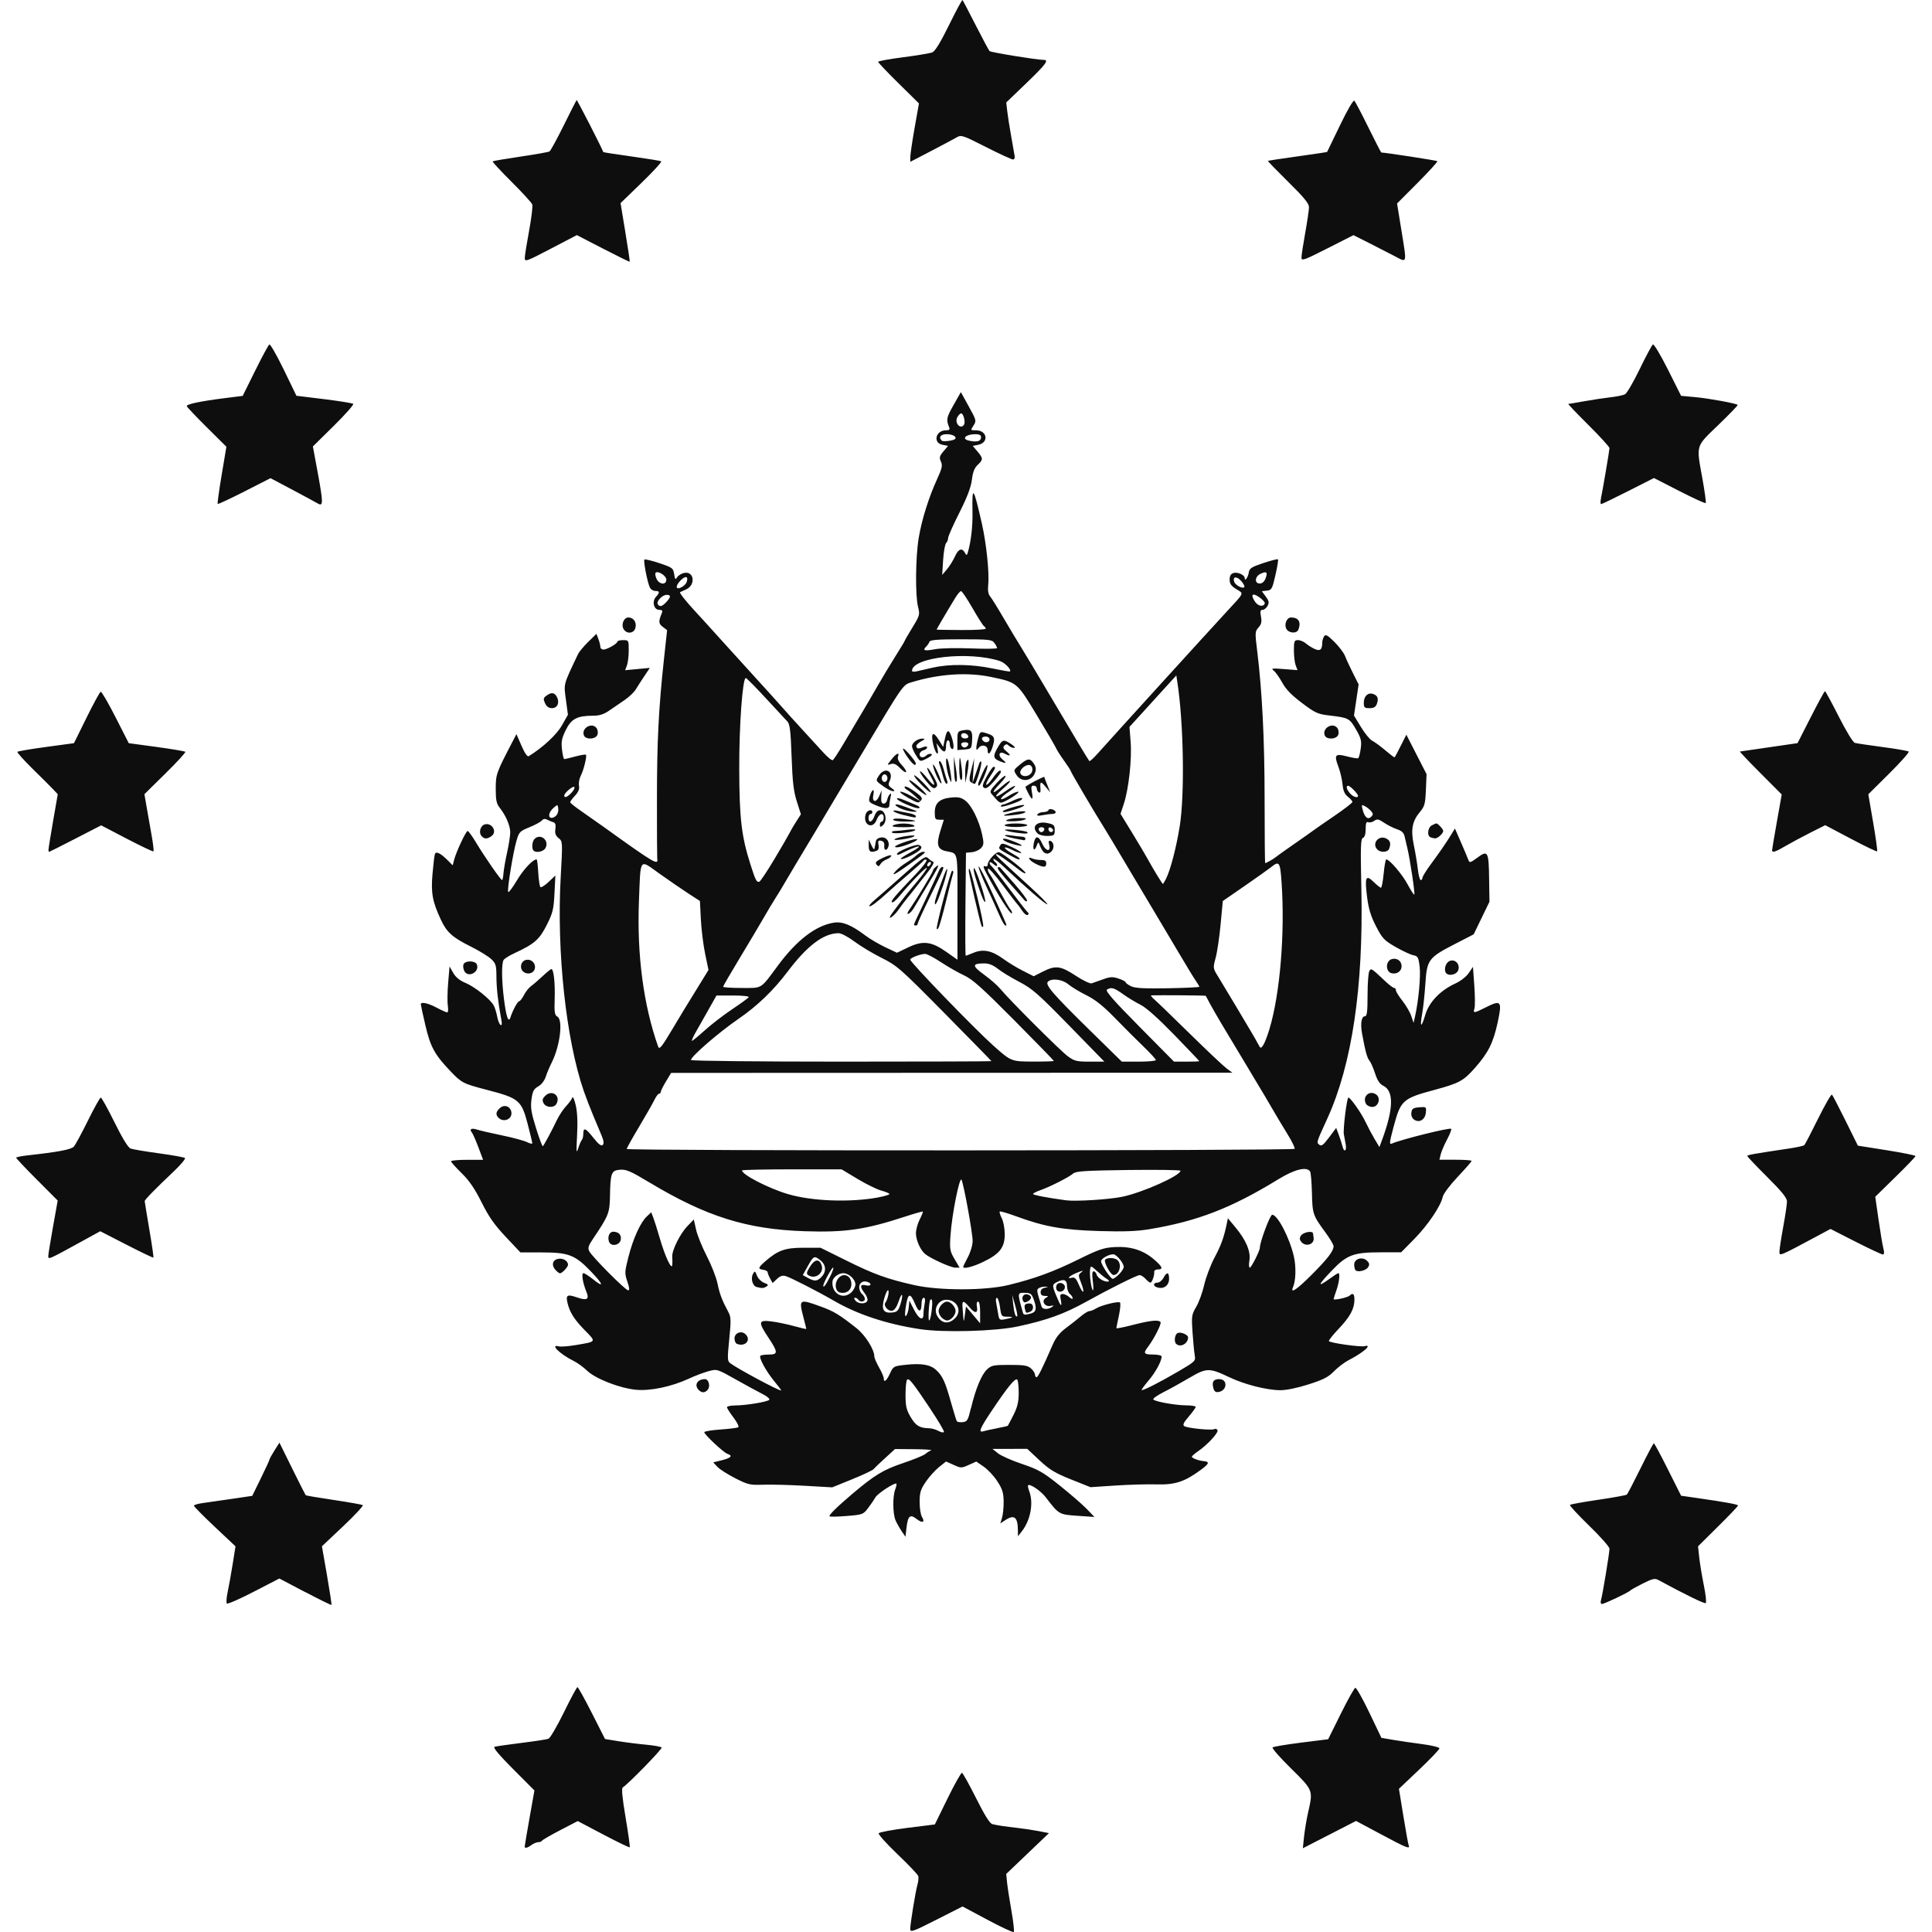 <?xml version="1.0" encoding="UTF-8" standalone="no"?>
<!-- Created with Inkscape (http://www.inkscape.org/) -->

<svg
   width="60"
   height="60"
   viewBox="0 0 60 60"
   version="1.1"
   id="svg1"
   inkscape:version="1.4 (e7c3feb, 2024-10-09)"
   sodipodi:docname="visualizadordeinformaciongeograficodeevaluacionambiental(ecuador).svg"
   xml:space="preserve"
   xmlns:inkscape="http://www.inkscape.org/namespaces/inkscape"
   xmlns:sodipodi="http://sodipodi.sourceforge.net/DTD/sodipodi-0.dtd"
   xmlns="http://www.w3.org/2000/svg"
   xmlns:svg="http://www.w3.org/2000/svg"><sodipodi:namedview
     id="namedview1"
     pagecolor="#ffffff"
     bordercolor="#000000"
     borderopacity="0.25"
     inkscape:showpageshadow="2"
     inkscape:pageopacity="0.0"
     inkscape:pagecheckerboard="0"
     inkscape:deskcolor="#d1d1d1"
     inkscape:document-units="px"
     inkscape:zoom="8.9331153"
     inkscape:cx="26.026755"
     inkscape:cy="41.083092"
     inkscape:window-width="1920"
     inkscape:window-height="1011"
     inkscape:window-x="0"
     inkscape:window-y="32"
     inkscape:window-maximized="1"
     inkscape:current-layer="layer1"
     showgrid="false"
     showguides="false"><sodipodi:guide
       position="128.549,-18.76"
       orientation="1,0"
       id="guide3"
       inkscape:locked="false" /><sodipodi:guide
       position="122.263,-56.372"
       orientation="0,-1"
       id="guide10"
       inkscape:locked="false" /></sodipodi:namedview><defs
     id="defs1"><inkscape:path-effect
       effect="spiro"
       id="path-effect12"
       is_visible="true"
       lpeversion="1" /><inkscape:path-effect
       effect="spiro"
       id="path-effect10"
       is_visible="true"
       lpeversion="1" /><inkscape:path-effect
       effect="spiro"
       id="path-effect8"
       is_visible="true"
       lpeversion="1" /><inkscape:path-effect
       effect="spiro"
       id="path-effect6"
       is_visible="true"
       lpeversion="1" /><inkscape:path-effect
       effect="spiro"
       id="path-effect4"
       is_visible="true"
       lpeversion="1" /></defs><g
     inkscape:label="Capa 1"
     inkscape:groupmode="layer"
     id="layer1"><path
       style="fill:#0e0e0e;stroke-width:0.044"
       d="m 28.268,59.909 c 0,-0.163 0.163,-1.162 0.225,-1.381 0.028,-0.097 0.039,-0.216 0.025,-0.264 -0.014,-0.048 -0.304,-0.355 -0.646,-0.68 -0.341,-0.326 -0.604,-0.619 -0.584,-0.651 0.02,-0.032 0.421,-0.107 0.89,-0.166 l 0.854,-0.107 0.396,-0.808 c 0.218,-0.444 0.419,-0.802 0.447,-0.795 0.028,0.007 0.226,0.363 0.44,0.79 0.271,0.54 0.425,0.785 0.506,0.804 0.175,0.041 0.389,0.073 0.772,0.116 0.189,0.021 0.488,0.066 0.664,0.1 l 0.32,0.062 -0.664,0.634 -0.664,0.634 0.025,0.254 c 0.014,0.14 0.075,0.537 0.136,0.883 0.061,0.346 0.094,0.645 0.074,0.666 -0.021,0.021 -0.387,-0.15 -0.814,-0.378 l -0.777,-0.415 -0.812,0.412 c -0.723,0.367 -0.812,0.399 -0.812,0.292 z m -11.973,-2.564 c 0,-0.021 0.068,-0.422 0.151,-0.89 l 0.151,-0.851 -0.661,-0.663 c -0.444,-0.445 -0.633,-0.672 -0.577,-0.692 0.046,-0.016 0.421,-0.07 0.832,-0.121 0.411,-0.051 0.79,-0.109 0.842,-0.129 0.052,-0.02 0.268,-0.389 0.479,-0.82 0.211,-0.431 0.401,-0.784 0.422,-0.784 0.021,0 0.222,0.363 0.447,0.806 l 0.409,0.806 0.411,0.067 c 0.226,0.037 0.615,0.086 0.865,0.109 0.25,0.023 0.467,0.063 0.483,0.089 0.025,0.041 -1.043,1.137 -1.208,1.238 -0.044,0.027 -0.017,0.315 0.088,0.938 0.083,0.494 0.141,0.909 0.128,0.922 -0.013,0.013 -0.381,-0.165 -0.819,-0.396 l -0.796,-0.419 -0.545,0.283 c -0.3,0.156 -0.554,0.303 -0.565,0.327 -0.011,0.024 -0.064,0.045 -0.117,0.046 -0.054,10e-4 -0.149,0.041 -0.212,0.088 -0.121,0.092 -0.209,0.111 -0.209,0.047 z m 24.205,-0.32 c 0.023,-0.206 0.079,-0.541 0.126,-0.745 0.156,-0.684 0.158,-0.679 -0.533,-1.36 -0.34,-0.334 -0.597,-0.628 -0.572,-0.652 0.025,-0.024 0.424,-0.091 0.886,-0.149 l 0.84,-0.105 0.392,-0.791 c 0.216,-0.435 0.419,-0.798 0.451,-0.807 0.032,-0.009 0.228,0.337 0.435,0.769 l 0.376,0.786 0.358,0.061 c 0.197,0.034 0.602,0.093 0.901,0.132 0.299,0.039 0.543,0.099 0.543,0.133 0,0.034 -0.283,0.331 -0.629,0.659 l -0.629,0.597 0.136,0.836 c 0.075,0.46 0.149,0.872 0.166,0.915 0.051,0.134 -0.051,0.093 -0.856,-0.337 l -0.778,-0.416 -0.826,0.424 -0.826,0.424 z m -31.024,-7.582 -0.801,-0.421 -0.793,0.41 c -0.436,0.226 -0.812,0.39 -0.836,0.367 -0.024,-0.024 -0.013,-0.182 0.023,-0.352 0.037,-0.17 0.107,-0.559 0.156,-0.866 l 0.089,-0.558 -0.646,-0.608 c -0.355,-0.334 -0.646,-0.629 -0.646,-0.654 0,-0.025 0.125,-0.062 0.279,-0.083 0.153,-0.021 0.561,-0.08 0.906,-0.13 l 0.627,-0.093 0.268,-0.547 c 0.147,-0.301 0.268,-0.562 0.268,-0.582 0,-0.019 0.069,-0.145 0.154,-0.279 l 0.154,-0.244 0.398,0.806 c 0.219,0.443 0.407,0.815 0.418,0.827 0.011,0.011 0.403,0.078 0.87,0.147 0.467,0.07 0.873,0.142 0.902,0.159 0.029,0.018 -0.245,0.313 -0.608,0.656 l -0.66,0.623 0.157,0.902 c 0.086,0.496 0.149,0.91 0.139,0.92 -0.01,0.01 -0.379,-0.171 -0.819,-0.403 z m 40.242,0.26 c 0.046,-0.144 0.266,-1.474 0.266,-1.607 0,-0.056 -0.284,-0.378 -0.631,-0.714 -0.347,-0.336 -0.615,-0.627 -0.596,-0.646 0.019,-0.019 0.415,-0.091 0.88,-0.159 0.465,-0.068 0.864,-0.141 0.887,-0.161 0.022,-0.021 0.213,-0.387 0.424,-0.815 0.211,-0.428 0.397,-0.778 0.414,-0.778 0.017,0 0.214,0.366 0.438,0.814 l 0.408,0.814 0.488,0.07 c 0.893,0.128 1.28,0.199 1.28,0.235 0,0.02 -0.279,0.313 -0.621,0.651 l -0.621,0.615 0.038,0.352 c 0.021,0.194 0.086,0.584 0.144,0.867 0.058,0.283 0.083,0.528 0.056,0.545 -0.04,0.025 -0.635,-0.265 -1.471,-0.718 -0.108,-0.058 -0.183,-0.041 -0.484,0.11 -0.196,0.099 -0.37,0.196 -0.386,0.216 -0.046,0.058 -0.804,0.418 -0.879,0.418 -0.039,0 -0.053,-0.046 -0.033,-0.11 z m -21.716,-2.15 c -0.066,-0.097 -0.152,-0.25 -0.191,-0.34 -0.086,-0.201 -0.092,-0.74 -0.01,-0.955 0.033,-0.087 0.05,-0.169 0.037,-0.182 -0.045,-0.045 -0.584,0.306 -0.648,0.422 -0.036,0.064 -0.137,0.212 -0.225,0.329 -0.156,0.207 -0.172,0.213 -0.666,0.253 -0.279,0.023 -0.52,0.028 -0.537,0.011 -0.033,-0.033 0.239,-0.3 0.71,-0.699 0.692,-0.585 0.959,-0.747 1.565,-0.951 0.332,-0.112 0.646,-0.24 0.697,-0.284 0.051,-0.045 0.133,-0.096 0.182,-0.114 0.048,-0.018 -0.184,-0.034 -0.516,-0.037 l -0.604,-0.005 -0.305,0.279 c -0.168,0.153 -0.332,0.31 -0.364,0.347 -0.033,0.038 -0.334,0.18 -0.67,0.316 l -0.611,0.248 -0.857,-0.049 c -0.471,-0.027 -1.053,-0.042 -1.293,-0.033 -0.402,0.015 -0.469,-10e-4 -0.861,-0.2 -0.234,-0.119 -0.483,-0.278 -0.555,-0.354 l -0.13,-0.139 0.272,-0.068 c 0.284,-0.071 0.343,-0.141 0.169,-0.197 -0.117,-0.038 -0.719,-0.6 -0.719,-0.673 0,-0.026 0.225,-0.064 0.5,-0.083 0.275,-0.019 0.525,-0.051 0.556,-0.07 0.03,-0.019 -0.036,-0.154 -0.148,-0.301 -0.112,-0.147 -0.203,-0.291 -0.203,-0.321 0,-0.03 0.112,-0.054 0.249,-0.055 0.329,-5.8e-4 0.999,-0.11 1.063,-0.174 0.029,-0.028 -0.061,-0.107 -0.205,-0.18 -0.141,-0.071 -0.517,-0.276 -0.836,-0.455 -0.575,-0.324 -0.581,-0.326 -0.841,-0.256 -0.144,0.038 -0.425,0.145 -0.624,0.237 -0.536,0.247 -1.195,0.384 -1.638,0.34 -0.505,-0.05 -1.247,-0.34 -1.507,-0.588 -0.116,-0.111 -0.303,-0.247 -0.416,-0.303 -0.427,-0.211 -0.759,-0.532 -0.471,-0.457 0.064,0.017 0.295,-2.2e-4 0.514,-0.037 0.674,-0.114 0.659,-0.091 0.294,-0.465 -0.328,-0.336 -0.464,-0.551 -0.535,-0.848 -0.057,-0.239 -0.007,-0.273 0.266,-0.179 0.343,0.118 0.42,0.078 0.32,-0.168 -0.115,-0.285 -0.16,-0.575 -0.089,-0.575 0.033,0 0.165,0.084 0.292,0.186 0.366,0.294 0.326,0.16 -0.076,-0.255 -0.484,-0.501 -0.684,-0.576 -1.522,-0.576 h -0.653 l -0.456,-0.484 c -0.35,-0.372 -0.525,-0.621 -0.75,-1.071 -0.212,-0.425 -0.383,-0.675 -0.621,-0.908 -0.18,-0.176 -0.328,-0.342 -0.328,-0.367 0,-0.025 0.224,-0.046 0.498,-0.046 h 0.498 l -0.147,-0.392 c -0.081,-0.215 -0.173,-0.422 -0.204,-0.46 -0.086,-0.103 -0.009,-0.143 0.167,-0.085 0.086,0.028 0.434,0.109 0.773,0.179 0.339,0.07 0.689,0.165 0.778,0.21 0.089,0.045 0.161,0.06 0.161,0.033 0,-0.027 -0.064,-0.293 -0.142,-0.592 -0.193,-0.742 -0.27,-0.806 -1.267,-1.065 -0.736,-0.191 -0.786,-0.216 -1.131,-0.578 -0.494,-0.518 -0.624,-0.756 -0.78,-1.427 -0.078,-0.334 -0.142,-0.627 -0.142,-0.651 -0.002,-0.088 0.222,-0.041 0.492,0.103 0.152,0.081 0.299,0.147 0.328,0.147 0.029,0 0.037,-0.091 0.019,-0.202 -0.018,-0.111 -0.014,-0.433 0.01,-0.714 l 0.043,-0.511 0.115,0.201 c 0.077,0.135 0.203,0.237 0.381,0.311 0.292,0.121 0.774,0.507 0.878,0.703 0.036,0.068 0.083,0.222 0.105,0.342 0.022,0.12 0.068,0.236 0.104,0.258 0.045,0.028 0.052,-0.028 0.021,-0.189 -0.097,-0.51 -0.147,-0.953 -0.148,-1.318 -0.001,-0.343 -0.019,-0.402 -0.163,-0.538 -0.089,-0.084 -0.373,-0.258 -0.631,-0.387 -0.577,-0.287 -0.749,-0.442 -0.935,-0.843 -0.259,-0.56 -0.307,-0.821 -0.256,-1.414 0.026,-0.298 0.059,-0.576 0.075,-0.617 0.035,-0.095 0.176,-0.026 0.396,0.194 l 0.157,0.157 0.042,-0.165 c 0.061,-0.245 0.368,-0.902 0.421,-0.902 0.025,0 0.145,0.165 0.266,0.367 0.259,0.432 0.761,1.156 0.803,1.158 0.016,7.7e-4 0.036,-0.093 0.044,-0.208 0.008,-0.115 0.06,-0.412 0.115,-0.66 0.055,-0.248 0.098,-0.53 0.095,-0.627 -0.005,-0.204 -0.141,-0.518 -0.323,-0.746 -0.104,-0.131 -0.127,-0.237 -0.127,-0.593 0,-0.449 0.015,-0.492 0.509,-1.442 l 0.134,-0.257 0.158,0.363 c 0.101,0.232 0.182,0.348 0.224,0.322 0.441,-0.273 0.867,-0.668 1.03,-0.956 l 0.187,-0.33 -0.063,-0.47 c -0.068,-0.51 -0.089,-0.432 0.378,-1.417 0.033,-0.07 0.175,-0.239 0.315,-0.377 l 0.255,-0.25 0.061,0.16 c 0.034,0.088 0.061,0.198 0.061,0.245 0,0.046 0.042,0.084 0.094,0.084 0.113,0 0.435,-0.183 0.435,-0.247 0,-0.025 0.079,-0.046 0.176,-0.046 0.174,0 0.176,0.004 0.176,0.319 0,0.175 -0.025,0.386 -0.056,0.467 l -0.056,0.148 0.384,-0.036 0.384,-0.036 -0.173,0.258 c -0.095,0.142 -0.215,0.328 -0.267,0.414 -0.051,0.086 -0.207,0.233 -0.345,0.327 -0.139,0.095 -0.355,0.242 -0.48,0.329 -0.164,0.113 -0.302,0.157 -0.492,0.157 -0.499,0 -0.682,0.095 -0.853,0.443 -0.127,0.259 -0.147,0.363 -0.118,0.61 0.019,0.163 0.051,0.297 0.071,0.296 0.02,-4e-4 0.173,-0.037 0.34,-0.082 0.168,-0.045 0.316,-0.069 0.331,-0.055 0.039,0.039 -0.069,0.48 -0.162,0.658 -0.044,0.086 -0.068,0.223 -0.053,0.303 0.02,0.103 -0.017,0.196 -0.123,0.31 -0.083,0.09 -0.151,0.181 -0.15,0.204 3.9e-4,0.022 0.152,0.145 0.337,0.272 0.185,0.127 0.495,0.345 0.689,0.484 1.591,1.144 1.719,1.22 1.677,0.993 -0.005,-0.029 -0.01,-0.848 -0.009,-1.819 8.7e-4,-1.828 0.051,-2.826 0.218,-4.371 l 0.098,-0.903 -0.135,-0.102 c -0.132,-0.1 -0.137,-0.165 -0.03,-0.425 0.032,-0.079 0.013,-0.103 -0.08,-0.103 -0.167,0 -0.233,-0.259 -0.102,-0.403 0.125,-0.138 0.12,-0.184 -0.02,-0.184 -0.063,0 -0.139,-0.046 -0.167,-0.103 -0.075,-0.149 -0.209,-0.833 -0.171,-0.872 0.018,-0.018 0.226,0.032 0.463,0.111 0.407,0.136 0.432,0.154 0.461,0.342 0.025,0.163 0.041,0.181 0.088,0.101 0.032,-0.054 0.126,-0.115 0.209,-0.136 0.325,-0.081 0.385,0.375 0.067,0.512 -0.088,0.038 -0.169,0.075 -0.181,0.083 -0.028,0.019 0.181,0.283 0.455,0.578 0.12,0.129 0.493,0.538 0.827,0.91 0.335,0.371 0.838,0.926 1.119,1.233 0.281,0.307 0.626,0.689 0.767,0.85 0.141,0.161 0.428,0.478 0.638,0.706 0.21,0.227 0.495,0.539 0.634,0.692 0.139,0.154 0.275,0.265 0.303,0.248 0.028,-0.017 0.179,-0.248 0.335,-0.512 0.156,-0.264 0.396,-0.667 0.532,-0.895 0.137,-0.228 0.369,-0.626 0.516,-0.884 0.147,-0.258 0.398,-0.676 0.558,-0.929 0.16,-0.253 0.291,-0.47 0.291,-0.483 0,-0.013 0.108,-0.2 0.24,-0.415 0.229,-0.374 0.237,-0.402 0.176,-0.643 -0.09,-0.356 -0.078,-1.546 0.02,-2.137 0.095,-0.571 0.311,-1.26 0.574,-1.835 0.153,-0.334 0.171,-0.42 0.116,-0.541 -0.056,-0.123 -0.044,-0.169 0.078,-0.315 l 0.144,-0.171 -0.175,-0.035 c -0.302,-0.06 -0.21,-0.449 0.107,-0.449 0.112,0 0.132,-0.022 0.099,-0.103 -0.093,-0.227 -0.08,-0.294 0.139,-0.681 l 0.228,-0.402 0.245,0.444 c 0.238,0.431 0.242,0.448 0.148,0.593 -0.097,0.148 -0.097,0.149 0.078,0.149 0.348,0 0.407,0.382 0.069,0.45 l -0.171,0.034 0.146,0.173 c 0.18,0.214 0.181,0.255 0.007,0.417 -0.1,0.093 -0.15,0.223 -0.18,0.463 -0.029,0.234 -0.145,0.539 -0.39,1.024 -0.192,0.38 -0.348,0.733 -0.348,0.785 0,0.052 -0.028,0.122 -0.063,0.157 -0.034,0.034 -0.076,0.271 -0.092,0.525 l -0.029,0.463 0.146,-0.172 c 0.08,-0.094 0.192,-0.273 0.247,-0.396 0.109,-0.242 0.22,-0.285 0.311,-0.122 0.048,0.086 0.062,0.088 0.085,0.015 0.104,-0.338 0.162,-0.835 0.152,-1.29 -0.018,-0.842 0.031,-0.779 0.293,0.38 0.14,0.616 0.234,1.535 0.195,1.896 -0.018,0.168 8.4e-4,0.286 0.057,0.352 0.046,0.055 0.239,0.364 0.427,0.687 0.189,0.323 0.426,0.719 0.528,0.88 0.102,0.161 0.497,0.822 0.879,1.467 0.766,1.297 1.211,2.039 1.25,2.084 0.014,0.016 0.131,-0.089 0.26,-0.235 0.437,-0.491 3.396,-3.746 4.003,-4.403 0.566,-0.613 0.541,-0.554 0.302,-0.701 -0.16,-0.099 -0.208,-0.168 -0.208,-0.296 0,-0.115 0.036,-0.179 0.115,-0.204 0.132,-0.042 0.354,0.058 0.354,0.16 0,0.12 0.106,-0.035 0.127,-0.185 0.017,-0.119 0.088,-0.165 0.449,-0.285 0.236,-0.079 0.441,-0.131 0.456,-0.116 0.015,0.015 -0.021,0.235 -0.079,0.49 -0.098,0.429 -0.117,0.465 -0.264,0.482 l -0.158,0.018 0.122,0.165 c 0.1,0.135 0.11,0.188 0.056,0.29 -0.037,0.068 -0.106,0.124 -0.155,0.124 -0.07,0 -0.08,0.044 -0.05,0.209 0.03,0.162 0.013,0.237 -0.076,0.337 -0.109,0.122 -0.112,0.159 -0.043,0.716 0.157,1.27 0.232,2.779 0.232,4.651 0,1.073 0.008,1.952 0.018,1.952 0.034,-1e-5 0.266,-0.132 0.33,-0.188 0.034,-0.03 0.287,-0.21 0.561,-0.4 0.274,-0.19 0.544,-0.38 0.599,-0.422 0.055,-0.042 0.352,-0.248 0.659,-0.457 0.307,-0.21 0.559,-0.404 0.56,-0.432 9.2e-4,-0.028 -0.062,-0.1 -0.139,-0.161 -0.103,-0.081 -0.148,-0.186 -0.168,-0.39 -0.015,-0.153 -0.072,-0.395 -0.126,-0.537 -0.144,-0.378 -0.106,-0.425 0.266,-0.327 0.169,0.044 0.325,0.07 0.347,0.056 0.022,-0.014 0.057,-0.148 0.078,-0.298 0.032,-0.236 0.013,-0.316 -0.139,-0.583 -0.204,-0.357 -0.237,-0.375 -0.805,-0.442 -0.394,-0.046 -0.458,-0.074 -0.88,-0.392 -0.324,-0.243 -0.501,-0.426 -0.613,-0.631 -0.086,-0.159 -0.205,-0.327 -0.264,-0.372 -0.094,-0.073 -0.056,-0.079 0.315,-0.05 l 0.423,0.033 -0.056,-0.147 c -0.031,-0.081 -0.056,-0.29 -0.056,-0.466 0,-0.289 0.012,-0.319 0.128,-0.319 0.071,0 0.183,0.048 0.249,0.106 0.067,0.058 0.192,0.136 0.278,0.173 0.165,0.07 0.224,0.016 0.226,-0.21 4.8e-4,-0.054 0.026,-0.137 0.056,-0.186 0.046,-0.072 0.102,-0.042 0.318,0.17 0.145,0.142 0.294,0.34 0.333,0.44 0.038,0.1 0.149,0.339 0.246,0.532 l 0.176,0.35 -0.072,0.484 -0.072,0.484 0.216,0.355 c 0.119,0.195 0.273,0.385 0.343,0.422 0.07,0.037 0.22,0.143 0.333,0.236 0.347,0.286 0.359,0.295 0.378,0.274 0.01,-0.011 0.094,-0.172 0.187,-0.357 l 0.169,-0.336 0.314,0.613 0.314,0.613 -0.021,0.489 c -0.018,0.431 -0.04,0.512 -0.181,0.679 -0.245,0.29 -0.294,0.558 -0.193,1.039 0.047,0.224 0.103,0.559 0.124,0.745 0.021,0.186 0.062,0.337 0.09,0.337 0.028,0 0.052,-0.033 0.054,-0.073 0.002,-0.04 0.12,-0.232 0.264,-0.426 0.278,-0.376 0.473,-0.659 0.64,-0.933 l 0.104,-0.17 0.189,0.434 c 0.104,0.238 0.207,0.482 0.228,0.541 0.036,0.099 0.06,0.092 0.286,-0.074 0.323,-0.237 0.347,-0.191 0.359,0.688 l 0.01,0.686 -0.245,0.506 -0.245,0.506 -0.576,0.297 c -0.829,0.426 -0.876,0.489 -0.924,1.236 -0.022,0.334 -0.067,0.753 -0.099,0.93 -0.08,0.434 -0.027,0.458 0.095,0.041 0.115,-0.396 0.466,-0.763 0.932,-0.976 0.164,-0.075 0.342,-0.213 0.418,-0.325 l 0.132,-0.194 0.042,0.587 c 0.023,0.323 0.025,0.641 0.004,0.707 -0.049,0.154 -0.016,0.151 0.354,-0.036 0.474,-0.24 0.51,-0.196 0.369,0.46 -0.137,0.637 -0.29,0.946 -0.702,1.414 -0.36,0.41 -0.492,0.482 -1.259,0.689 -0.999,0.27 -1.051,0.317 -1.277,1.162 -0.128,0.48 -0.134,0.542 -0.048,0.505 0.298,-0.129 1.772,-0.496 1.839,-0.458 0.021,0.012 -0.035,0.16 -0.125,0.33 -0.09,0.169 -0.18,0.381 -0.201,0.47 l -0.038,0.161 h 0.5 c 0.275,0 0.5,0.016 0.5,0.036 0,0.02 -0.194,0.243 -0.432,0.495 -0.246,0.261 -0.447,0.531 -0.466,0.624 -0.058,0.281 -0.462,0.878 -0.886,1.309 l -0.405,0.411 H 42.885 c -0.859,0 -1.059,0.076 -1.547,0.59 -0.418,0.44 -0.433,0.511 -0.048,0.232 0.134,-0.097 0.257,-0.176 0.273,-0.176 0.059,0 0.028,0.284 -0.058,0.528 -0.048,0.137 -0.088,0.262 -0.088,0.278 0,0.046 0.435,-0.047 0.496,-0.107 0.101,-0.098 0.15,-0.057 0.15,0.124 0,0.283 -0.135,0.534 -0.488,0.905 -0.181,0.19 -0.318,0.363 -0.304,0.384 0.036,0.058 1.014,0.194 1.116,0.155 0.048,-0.018 0.088,-0.013 0.088,0.012 0,0.063 -0.276,0.261 -0.576,0.415 -0.138,0.07 -0.348,0.229 -0.469,0.353 -0.176,0.181 -0.33,0.261 -0.791,0.408 -0.35,0.112 -0.692,0.182 -0.88,0.181 -0.424,-0.003 -1.111,-0.178 -1.582,-0.403 -0.62,-0.296 -0.707,-0.295 -1.237,0.018 -0.251,0.148 -0.617,0.351 -0.814,0.45 -0.197,0.099 -0.335,0.201 -0.306,0.226 0.078,0.07 0.709,0.18 1.029,0.18 0.156,0 0.284,0.022 0.284,0.048 0,0.026 -0.097,0.161 -0.215,0.299 -0.164,0.192 -0.196,0.262 -0.137,0.299 0.103,0.064 0.856,0.138 0.931,0.092 0.032,-0.02 0.076,-0.007 0.098,0.029 0.045,0.072 -0.308,0.457 -0.603,0.658 -0.105,0.072 -0.192,0.148 -0.192,0.17 -4.4e-4,0.045 0.208,0.122 0.366,0.137 0.192,0.017 0.173,0.079 -0.083,0.267 -0.507,0.374 -0.805,0.472 -1.38,0.455 -0.285,-0.008 -0.864,0.008 -1.285,0.036 l -0.767,0.051 -0.602,-0.24 c -0.5,-0.2 -0.667,-0.301 -0.982,-0.595 l -0.379,-0.355 -0.541,3.1e-4 -0.541,3.1e-4 0.173,0.138 c 0.095,0.076 0.431,0.225 0.748,0.331 0.507,0.171 0.646,0.25 1.177,0.675 0.331,0.265 0.707,0.592 0.836,0.726 l 0.233,0.244 -0.527,-0.036 c -0.574,-0.04 -0.574,-0.04 -0.984,-0.574 -0.153,-0.2 -0.491,-0.43 -0.548,-0.373 -0.014,0.014 0.002,0.097 0.035,0.184 0.14,0.367 0.04,0.903 -0.232,1.248 l -0.119,0.151 -7.9e-4,-0.169 c -0.002,-0.427 -0.109,-0.518 -0.392,-0.332 l -0.154,0.101 0.053,-0.174 c 0.029,-0.096 0.052,-0.323 0.05,-0.504 -0.003,-0.268 -0.038,-0.385 -0.192,-0.624 -0.104,-0.162 -0.294,-0.368 -0.423,-0.457 l -0.234,-0.162 -0.234,0.105 c -0.225,0.102 -0.243,0.102 -0.47,-8.5e-4 l -0.236,-0.106 -0.219,0.175 c -0.12,0.096 -0.305,0.302 -0.41,0.456 -0.162,0.239 -0.191,0.334 -0.191,0.628 0,0.19 0.032,0.398 0.071,0.46 0.107,0.171 0.015,0.208 -0.166,0.066 -0.201,-0.158 -0.27,-0.098 -0.313,0.274 l -0.032,0.279 z m 0.891,-3.8 c -0.555,-0.829 -0.663,-0.964 -0.723,-0.904 -0.026,0.026 -0.048,0.237 -0.048,0.469 0,0.352 0.026,0.465 0.16,0.692 0.157,0.268 0.278,0.34 0.574,0.346 0.081,0.002 0.213,0.04 0.293,0.085 0.081,0.045 0.155,0.057 0.166,0.028 0.011,-0.03 -0.179,-0.351 -0.423,-0.715 z m 2.071,0.602 c 0.175,-0.033 0.325,-0.067 0.333,-0.074 0.008,-0.008 0.087,-0.16 0.177,-0.337 0.125,-0.249 0.162,-0.406 0.163,-0.688 0,-0.201 -0.021,-0.386 -0.046,-0.411 -0.06,-0.059 -0.287,0.215 -0.763,0.924 -0.401,0.597 -0.459,0.734 -0.284,0.679 0.057,-0.018 0.246,-0.059 0.421,-0.092 z m -0.81,-0.617 c 0.142,-0.6 0.326,-1.047 0.498,-1.208 0.137,-0.129 0.201,-0.142 0.698,-0.142 0.455,0 0.567,0.019 0.67,0.112 0.068,0.061 0.123,0.147 0.123,0.191 0,0.043 0.022,0.079 0.048,0.079 0.045,0 0.178,-0.266 0.496,-0.998 0.101,-0.232 0.218,-0.381 0.416,-0.528 0.152,-0.113 0.361,-0.277 0.465,-0.366 0.104,-0.088 0.223,-0.161 0.265,-0.161 0.042,-5.1e-4 0.134,-0.037 0.205,-0.082 0.158,-0.098 0.675,-0.228 0.742,-0.186 0.027,0.017 0.013,0.196 -0.03,0.398 -0.043,0.202 -0.08,0.382 -0.081,0.4 -10e-4,0.018 0.229,-0.027 0.511,-0.1 0.555,-0.143 0.811,-0.168 0.862,-0.086 0.034,0.054 -0.204,0.521 -0.388,0.763 -0.157,0.206 -0.135,0.242 0.157,0.242 0.145,0 0.264,0.027 0.264,0.061 0,0.145 -0.191,0.496 -0.407,0.748 -0.128,0.15 -0.224,0.282 -0.213,0.294 0.03,0.03 0.575,-0.247 1.165,-0.594 0.495,-0.291 0.515,-0.31 0.484,-0.479 -0.018,-0.097 -0.049,-0.419 -0.069,-0.715 -0.035,-0.508 -0.028,-0.554 0.115,-0.798 0.084,-0.142 0.195,-0.449 0.248,-0.682 0.053,-0.232 0.197,-0.613 0.32,-0.845 0.207,-0.39 0.293,-0.628 0.381,-1.057 l 0.034,-0.165 0.235,0.283 c 0.33,0.396 0.48,0.754 0.433,1.03 -0.021,0.122 -0.015,0.221 0.012,0.221 0.048,0 0.313,-0.526 0.313,-0.621 0,-0.175 0.317,-1.022 0.383,-1.022 0.169,0 0.546,0.728 0.675,1.305 0.071,0.316 0.058,0.747 -0.027,0.94 -0.1,0.224 0.113,0.084 0.578,-0.382 0.493,-0.493 0.68,-0.737 0.68,-0.887 0,-0.046 -0.116,-0.241 -0.257,-0.433 -0.384,-0.522 -0.4,-0.567 -0.415,-1.217 -0.008,-0.33 -0.033,-0.63 -0.056,-0.668 -0.1,-0.163 -0.479,-0.072 -0.979,0.235 -1.47,0.901 -2.52,1.308 -4.015,1.556 -0.39,0.065 -0.797,0.08 -1.555,0.057 -1.128,-0.033 -1.699,-0.134 -2.566,-0.453 -0.272,-0.1 -0.508,-0.169 -0.524,-0.153 -0.016,0.016 0.012,0.11 0.063,0.208 0.051,0.099 0.092,0.322 0.092,0.5 0,0.41 -0.159,0.612 -0.673,0.858 -0.327,0.156 -0.618,0.227 -0.618,0.151 0,-0.014 0.066,-0.15 0.147,-0.302 0.083,-0.157 0.147,-0.374 0.147,-0.502 0,-0.241 -0.265,-1.706 -0.343,-1.895 -0.059,-0.143 -0.304,1.086 -0.346,1.739 -0.027,0.412 -0.016,0.475 0.127,0.719 l 0.157,0.267 -0.135,-5e-5 c -0.137,-4e-5 -0.762,-0.283 -0.933,-0.422 -0.149,-0.121 -0.288,-0.435 -0.288,-0.648 0,-0.108 0.052,-0.299 0.116,-0.424 0.064,-0.126 0.108,-0.237 0.098,-0.247 -0.01,-0.01 -0.254,0.059 -0.542,0.153 -1.247,0.408 -1.86,0.498 -3.118,0.457 -1.808,-0.059 -3.06,-0.452 -4.837,-1.519 -0.581,-0.349 -0.716,-0.407 -0.909,-0.391 -0.269,0.022 -0.297,0.098 -0.31,0.84 -0.009,0.499 -0.046,0.593 -0.517,1.291 -0.158,0.235 -0.178,0.3 -0.123,0.404 0.094,0.177 1.122,1.21 1.204,1.21 0.049,0 0.042,-0.078 -0.024,-0.271 -0.087,-0.255 -0.085,-0.3 0.034,-0.768 0.144,-0.567 0.372,-1.069 0.571,-1.256 l 0.137,-0.128 0.065,0.17 c 0.036,0.093 0.128,0.387 0.205,0.652 0.162,0.558 0.369,0.995 0.384,0.809 0.005,-0.065 0.004,-0.177 -0.002,-0.25 -0.016,-0.193 0.244,-0.717 0.472,-0.953 l 0.198,-0.204 0.07,0.314 c 0.038,0.173 0.188,0.542 0.332,0.821 0.144,0.279 0.294,0.661 0.333,0.85 0.068,0.331 0.138,0.516 0.338,0.889 0.083,0.154 0.086,0.258 0.027,0.846 -0.061,0.612 -0.058,0.677 0.034,0.745 0.237,0.176 1.486,0.845 1.578,0.845 0.014,0 -0.078,-0.125 -0.206,-0.279 -0.257,-0.309 -0.495,-0.743 -0.438,-0.8 0.02,-0.02 0.138,-0.037 0.262,-0.037 0.29,0 0.289,-0.072 -0.01,-0.521 -0.33,-0.496 -0.318,-0.559 0.091,-0.508 0.179,0.022 0.496,0.088 0.704,0.146 0.208,0.058 0.378,0.097 0.378,0.086 0,-0.01 -0.04,-0.171 -0.088,-0.357 -0.148,-0.57 -0.133,-0.58 0.528,-0.341 0.415,0.15 0.581,0.251 1.115,0.672 0.276,0.218 0.554,0.657 0.558,0.881 8.1e-4,0.048 0.067,0.203 0.147,0.343 0.08,0.14 0.146,0.292 0.146,0.337 0,0.149 0.086,0.082 0.193,-0.15 0.103,-0.224 0.114,-0.23 0.487,-0.27 0.492,-0.053 0.768,-0.006 0.947,0.162 0.201,0.188 0.278,0.356 0.456,0.988 0.085,0.303 0.169,0.573 0.185,0.6 0.017,0.027 0.1,0.041 0.185,0.031 0.14,-0.016 0.164,-0.058 0.252,-0.429 z m -7.27,-2.005 c -0.04,-0.016 -0.073,-0.092 -0.073,-0.167 0,-0.163 0.197,-0.25 0.326,-0.143 0.212,0.176 0.015,0.419 -0.252,0.311 z m 13.641,-2.6e-4 c -0.074,-0.074 -0.039,-0.301 0.053,-0.336 0.101,-0.039 0.319,0.055 0.319,0.138 0,0.196 -0.244,0.326 -0.372,0.198 z m -7.963,-0.456 c -1.036,-0.159 -1.932,-0.456 -2.67,-0.884 -0.488,-0.283 -1.322,-0.71 -1.487,-0.761 -0.1,-0.031 -0.174,-0.008 -0.274,0.086 l -0.137,0.128 -0.076,-0.138 c -0.042,-0.076 -0.077,-0.164 -0.078,-0.196 -0.001,-0.032 -0.061,-0.067 -0.134,-0.077 -0.176,-0.025 -0.167,-0.065 0.059,-0.262 0.394,-0.344 0.616,-0.423 1.189,-0.423 l 0.528,1.3e-4 0.795,0.394 c 0.869,0.431 1.265,0.574 2.11,0.765 0.78,0.176 2.21,0.175 2.935,-0.002 0.808,-0.197 1.392,-0.411 2.17,-0.795 0.632,-0.312 0.786,-0.364 1.125,-0.383 0.49,-0.028 0.885,0.095 1.216,0.379 0.27,0.231 0.303,0.316 0.123,0.316 -0.066,0 -0.116,0.033 -0.111,0.073 0.013,0.106 -0.069,0.337 -0.119,0.337 -0.024,0 -0.091,-0.053 -0.149,-0.117 -0.058,-0.065 -0.142,-0.117 -0.186,-0.117 -0.084,0 -0.921,0.417 -1.663,0.829 -0.676,0.376 -1.216,0.571 -2.113,0.764 -0.709,0.153 -2.317,0.197 -3.052,0.084 z m 1.11,-0.351 c 0.211,-0.224 0.046,-0.556 -0.278,-0.561 -0.243,-0.003 -0.409,0.27 -0.295,0.487 0.136,0.259 0.371,0.289 0.573,0.074 z m -0.431,-0.009 c -0.051,-0.051 -0.092,-0.141 -0.092,-0.201 0,-0.127 0.149,-0.293 0.264,-0.293 0.115,0 0.264,0.166 0.264,0.293 0,0.127 -0.149,0.293 -0.264,0.293 -0.044,0 -0.121,-0.042 -0.172,-0.092 z m 0.978,-0.082 0.219,0.262 0.001,-0.337 c 7e-4,-0.21 -0.024,-0.337 -0.064,-0.337 -0.038,0 -0.054,0.061 -0.037,0.148 0.042,0.221 -0.055,0.235 -0.226,0.032 -0.187,-0.222 -0.236,-0.226 -0.221,-0.018 0.038,0.522 0.038,0.521 0.074,0.252 l 0.035,-0.262 z m -1.285,-0.131 c 0.033,-0.276 0.017,-0.402 -0.042,-0.336 -0.043,0.049 -0.077,0.641 -0.036,0.641 0.023,0 0.058,-0.137 0.078,-0.305 z m 2.499,0.208 c 0.013,-0.011 -0.057,-0.021 -0.156,-0.021 -0.172,0 -0.182,-0.014 -0.221,-0.293 -0.022,-0.161 -0.065,-0.293 -0.095,-0.293 -0.03,0 -0.042,0.059 -0.027,0.132 0.015,0.073 0.043,0.23 0.062,0.35 0.034,0.209 0.043,0.217 0.223,0.182 0.104,-0.02 0.199,-0.045 0.213,-0.057 z m -2.754,-0.102 c 0,-0.077 0.017,-0.222 0.037,-0.323 0.024,-0.118 0.013,-0.183 -0.029,-0.183 -0.036,0 -0.066,0.073 -0.067,0.161 -0.002,0.296 -0.084,0.312 -0.197,0.04 -0.16,-0.386 -0.231,-0.357 -0.299,0.121 -0.028,0.198 -0.022,0.274 0.018,0.235 0.033,-0.032 0.069,-0.151 0.08,-0.264 l 0.02,-0.205 0.142,0.279 c 0.153,0.299 0.295,0.366 0.295,0.139 z m 2.846,-0.277 -0.09,-0.317 0.03,0.284 c 0.03,0.279 0.078,0.423 0.126,0.375 0.013,-0.013 -0.016,-0.167 -0.066,-0.341 z m 0.48,0.263 c 0.174,-0.047 0.2,-0.144 0.108,-0.412 -0.067,-0.196 -0.103,-0.228 -0.262,-0.233 -0.263,-0.008 -0.261,-0.02 -0.086,0.607 0.023,0.082 0.055,0.087 0.24,0.037 z m -0.173,-0.137 c -0.036,-0.136 -10e-4,-0.179 0.143,-0.179 0.134,0 0.146,0.207 0.015,0.258 -0.127,0.049 -0.124,0.05 -0.158,-0.078 z m -0.068,-0.278 c -0.047,-0.123 0.048,-0.221 0.168,-0.175 0.124,0.048 0.116,0.139 -0.019,0.212 -0.086,0.046 -0.12,0.038 -0.149,-0.037 z m -3.803,0.133 c 0.041,-0.126 0.066,-0.258 0.054,-0.293 -0.012,-0.035 -0.061,0.055 -0.109,0.2 -0.056,0.167 -0.128,0.272 -0.197,0.285 -0.129,0.025 -0.284,-0.159 -0.212,-0.251 0.074,-0.095 0.134,-0.386 0.079,-0.386 -0.026,0 -0.08,0.122 -0.12,0.271 -0.089,0.332 -0.021,0.448 0.249,0.422 0.153,-0.015 0.193,-0.053 0.256,-0.247 z m 4.708,0.077 c 0.071,-0.051 0.062,-0.057 -0.045,-0.034 -0.18,0.04 -0.298,-0.161 -0.146,-0.249 0.092,-0.054 0.089,-0.06 -0.029,-0.062 -0.091,-10e-4 -0.132,-0.037 -0.132,-0.115 0,-0.071 0.05,-0.123 0.132,-0.139 0.114,-0.022 0.116,-0.026 0.015,-0.033 -0.065,-0.004 -0.153,0.016 -0.198,0.044 -0.08,0.051 -0.078,0.066 0.083,0.578 0.028,0.089 0.2,0.094 0.32,0.009 z m 0.273,-0.229 c -0.028,-0.139 -0.015,-0.176 0.061,-0.176 0.053,0 0.145,0.044 0.204,0.097 0.059,0.053 0.107,0.07 0.107,0.036 0,-0.033 -0.04,-0.093 -0.088,-0.134 -0.048,-0.04 -0.088,-0.147 -0.088,-0.237 0,-0.2 -0.095,-0.242 -0.306,-0.136 -0.171,0.086 -0.17,0.103 0.03,0.564 0.092,0.211 0.124,0.205 0.08,-0.015 z m -0.134,-0.322 c -0.02,-0.053 -0.009,-0.124 0.026,-0.159 0.089,-0.089 0.259,-0.008 0.235,0.114 -0.026,0.135 -0.214,0.168 -0.261,0.045 z m -5.871,0.355 c 0.018,-0.046 -0.019,-0.15 -0.082,-0.229 -0.159,-0.203 -0.147,-0.294 0.033,-0.249 0.157,0.039 0.206,-0.048 0.059,-0.104 -0.142,-0.054 -0.264,0.023 -0.264,0.167 0,0.073 0.04,0.166 0.088,0.206 0.048,0.04 0.088,0.109 0.088,0.154 0,0.093 -0.151,0.109 -0.205,0.022 -0.02,-0.032 -0.064,-0.059 -0.099,-0.059 -0.039,0 -0.035,0.033 0.011,0.088 0.093,0.112 0.33,0.114 0.372,0.004 z m -0.489,-0.268 c 0.065,-0.065 0.117,-0.17 0.117,-0.235 0,-0.161 -0.205,-0.352 -0.377,-0.352 -0.147,0 -0.322,0.132 -0.334,0.254 -0.038,0.381 0.336,0.591 0.594,0.333 z m -0.361,0.015 c -0.138,-0.031 -0.179,-0.253 -0.076,-0.41 0.165,-0.252 0.463,-0.116 0.426,0.194 -0.019,0.163 -0.171,0.257 -0.35,0.216 z m 7.487,-0.304 c -0.093,-0.234 -0.093,-0.249 0.012,-0.329 0.078,-0.06 0.038,-0.055 -0.139,0.017 -0.247,0.101 -0.345,0.203 -0.147,0.153 0.076,-0.019 0.13,0.039 0.205,0.221 0.056,0.136 0.117,0.232 0.135,0.215 0.018,-0.018 -0.012,-0.142 -0.066,-0.277 z m 0.363,-0.063 c -0.027,-0.202 -0.018,-0.293 0.027,-0.293 0.036,0 0.078,0.046 0.093,0.103 0.015,0.057 0.096,0.135 0.181,0.175 0.165,0.078 0.28,0.04 0.133,-0.043 -0.048,-0.027 -0.18,-0.133 -0.293,-0.235 -0.2,-0.18 -0.206,-0.182 -0.225,-0.054 -0.024,0.159 0.043,0.641 0.09,0.641 0.018,0 0.016,-0.132 -0.006,-0.293 z m -8.164,-0.117 c 0.082,-0.161 0.127,-0.293 0.101,-0.293 -0.042,0 -0.306,0.483 -0.306,0.559 0,0.089 0.075,-0.008 0.205,-0.266 z m -0.264,0 c 0.163,-0.163 0.149,-0.378 -0.036,-0.523 -0.185,-0.146 -0.208,-0.135 -0.395,0.201 l -0.147,0.264 0.157,0.086 c 0.212,0.115 0.284,0.111 0.422,-0.027 z m -0.405,-0.054 c -0.068,-0.043 -0.059,-0.089 0.051,-0.266 0.144,-0.233 0.284,-0.254 0.358,-0.054 0.09,0.244 -0.186,0.461 -0.408,0.32 z m 9.651,-0.032 c 0.079,-0.079 0.144,-0.181 0.144,-0.227 0,-0.117 -0.227,-0.392 -0.324,-0.392 -0.144,0 -0.38,0.134 -0.38,0.216 0,0.104 0.293,0.547 0.363,0.547 0.029,0 0.118,-0.065 0.198,-0.144 z m -0.34,-0.155 c -0.057,-0.099 -0.103,-0.218 -0.103,-0.264 0,-0.103 0.299,-0.113 0.399,-0.013 0.139,0.139 0.046,0.459 -0.132,0.457 -0.034,-2.2e-4 -0.108,-0.082 -0.164,-0.181 z m -10.917,0.552 c -0.128,-0.033 -0.192,-0.268 -0.112,-0.41 0.054,-0.097 0.066,-0.092 0.122,0.056 0.034,0.09 0.134,0.19 0.222,0.223 0.129,0.049 0.143,0.072 0.074,0.115 -0.09,0.057 -0.138,0.06 -0.306,0.016 z m 12.413,0.002 c -0.111,-0.045 -0.088,-0.137 0.034,-0.137 0.059,0 0.143,-0.066 0.186,-0.147 0.105,-0.196 0.176,-0.185 0.176,0.027 0,0.222 -0.185,0.342 -0.396,0.257 z M 18.911,38.556 c -0.049,-0.154 0.018,-0.305 0.135,-0.304 0.164,0.002 0.254,0.094 0.234,0.241 -0.026,0.185 -0.314,0.235 -0.368,0.064 z m 21.503,0.013 c -0.056,-0.067 -0.06,-0.12 -0.016,-0.191 0.069,-0.111 0.368,-0.168 0.38,-0.072 0.004,0.034 0.012,0.096 0.018,0.136 0.03,0.203 -0.243,0.294 -0.382,0.127 z M 27.285,37.184 c 0.186,-0.035 0.337,-0.081 0.337,-0.102 0,-0.021 -0.112,-0.069 -0.249,-0.106 -0.137,-0.037 -0.472,-0.201 -0.743,-0.364 l -0.494,-0.297 h -1.546 c -0.85,0 -1.546,0.015 -1.546,0.034 0,0.131 0.819,0.554 1.417,0.732 0.756,0.225 1.946,0.269 2.823,0.104 z m 7.571,-0.018 c 0.631,-0.132 1.805,-0.657 1.805,-0.807 0,-0.025 -0.727,-0.035 -1.615,-0.024 -1.341,0.018 -1.632,0.036 -1.717,0.11 -0.127,0.112 -0.733,0.419 -1.026,0.52 -0.121,0.042 -0.22,0.093 -0.22,0.115 0,0.033 0.431,0.116 1.027,0.197 0.296,0.04 1.34,-0.026 1.746,-0.111 z m -16.786,-1.767 c 0.024,-0.024 0.044,-0.101 0.044,-0.171 0,-0.226 0.068,-0.205 0.306,0.097 0.165,0.209 0.252,0.278 0.297,0.234 0.044,-0.044 0.035,-0.128 -0.03,-0.285 -0.051,-0.122 -0.17,-0.407 -0.265,-0.633 -0.095,-0.226 -0.227,-0.569 -0.294,-0.763 -0.549,-1.592 -0.844,-4.327 -0.715,-6.632 0.062,-1.109 0.062,-1.116 -0.065,-1.218 -0.095,-0.077 -0.12,-0.148 -0.1,-0.284 0.019,-0.131 6.6e-4,-0.189 -0.067,-0.21 -0.051,-0.015 -0.137,-0.051 -0.191,-0.08 -0.065,-0.034 -0.12,-0.025 -0.164,0.028 -0.036,0.044 -0.209,0.138 -0.384,0.209 -0.301,0.122 -0.323,0.145 -0.405,0.431 -0.105,0.363 -0.287,1.482 -0.256,1.575 0.012,0.036 0.133,-0.121 0.269,-0.35 0.206,-0.347 0.497,-0.658 0.615,-0.658 0.016,0 0.039,0.183 0.051,0.408 0.013,0.224 0.043,0.427 0.066,0.451 0.024,0.024 0.138,-0.048 0.255,-0.158 l 0.211,-0.201 -0.028,0.558 c -0.025,0.496 -0.052,0.605 -0.242,0.983 -0.227,0.45 -0.383,0.586 -0.997,0.87 -0.16,0.074 -0.313,0.169 -0.34,0.212 -0.068,0.107 -0.063,0.63 0.011,1.22 0.07,0.555 0.141,0.753 0.202,0.56 0.067,-0.212 0.223,-0.499 0.272,-0.499 0.026,0 0.092,-0.086 0.146,-0.191 0.054,-0.105 0.153,-0.229 0.22,-0.277 0.067,-0.047 0.228,-0.186 0.358,-0.308 0.13,-0.122 0.253,-0.222 0.274,-0.222 0.071,0 0.119,0.432 0.102,0.926 -0.014,0.416 -0.001,0.503 0.083,0.55 0.184,0.103 0.084,0.913 -0.176,1.43 -0.065,0.129 -0.148,0.327 -0.185,0.44 -0.039,0.121 -0.136,0.245 -0.234,0.3 -0.139,0.079 -0.174,0.147 -0.208,0.402 -0.034,0.253 -0.009,0.409 0.142,0.894 0.1,0.323 0.195,0.575 0.211,0.559 0.042,-0.042 0.289,-0.502 0.433,-0.806 0.069,-0.145 0.2,-0.343 0.291,-0.44 0.091,-0.097 0.177,-0.216 0.192,-0.264 0.015,-0.048 0.061,0.055 0.103,0.229 0.051,0.212 0.066,0.524 0.044,0.939 -0.028,0.527 -0.022,0.589 0.036,0.406 0.038,-0.118 0.088,-0.235 0.113,-0.259 z m -1.188,-1.138 c -0.049,-0.092 -0.038,-0.14 0.052,-0.23 0.205,-0.205 0.488,-0.002 0.347,0.25 -0.075,0.134 -0.324,0.122 -0.4,-0.02 z M 16.263,30.186 c -0.146,-0.107 -0.089,-0.353 0.088,-0.378 0.167,-0.024 0.298,0.121 0.256,0.282 -0.036,0.138 -0.217,0.188 -0.343,0.096 z m 0.306,-3.771 c -0.064,-0.064 -0.045,-0.284 0.031,-0.36 0.187,-0.187 0.467,0.045 0.34,0.282 -0.06,0.112 -0.289,0.161 -0.372,0.078 z m 23.637,9.263 c 0.017,-0.027 -0.083,-0.232 -0.221,-0.455 -0.138,-0.223 -0.355,-0.585 -0.482,-0.805 -0.127,-0.22 -0.314,-0.537 -0.417,-0.704 -0.102,-0.168 -0.224,-0.371 -0.27,-0.452 -0.046,-0.081 -0.308,-0.516 -0.581,-0.968 -0.403,-0.666 -0.622,-1.044 -0.789,-1.368 -0.007,-0.013 -1.401,-0.025 -1.69,-0.014 -0.029,0.001 0.011,0.056 0.088,0.122 0.078,0.066 0.577,0.548 1.109,1.071 0.533,0.523 1.048,1.009 1.145,1.08 l 0.176,0.129 -8.716,0.003 -8.716,0.003 -0.161,0.267 c -0.088,0.147 -0.161,0.292 -0.161,0.323 0,0.031 -0.023,0.056 -0.052,0.056 -0.029,0 -0.093,0.086 -0.144,0.191 -0.05,0.105 -0.265,0.481 -0.476,0.835 -0.212,0.355 -0.385,0.665 -0.385,0.69 0,0.062 20.704,0.057 20.742,-0.004 z m 1.585,-0.141 c -0.017,-0.105 -0.043,-0.244 -0.056,-0.308 -0.031,-0.148 0.093,-1.145 0.142,-1.143 0.065,0.003 0.407,0.491 0.533,0.762 0.068,0.145 0.192,0.379 0.276,0.52 l 0.153,0.256 0.084,-0.227 c 0.356,-0.965 0.368,-1.514 0.037,-1.677 -0.111,-0.054 -0.184,-0.165 -0.255,-0.382 -0.054,-0.168 -0.133,-0.347 -0.175,-0.397 -0.073,-0.087 -0.129,-0.293 -0.23,-0.841 -0.057,-0.31 -0.019,-0.539 0.089,-0.539 0.064,0 0.081,-0.138 0.082,-0.66 4.8e-4,-0.363 0.025,-0.699 0.055,-0.746 0.059,-0.093 0.055,-0.096 0.513,0.335 0.112,0.105 0.227,0.191 0.257,0.191 0.03,0 0.055,0.033 0.055,0.073 4.4e-4,0.04 0.091,0.188 0.202,0.327 0.111,0.14 0.234,0.351 0.274,0.47 l 0.073,0.216 0.046,-0.205 c 0.109,-0.486 0.179,-1.249 0.142,-1.545 -0.036,-0.287 -0.056,-0.323 -0.198,-0.352 -0.087,-0.018 -0.334,-0.133 -0.549,-0.256 -0.355,-0.204 -0.411,-0.263 -0.607,-0.642 -0.16,-0.309 -0.231,-0.54 -0.276,-0.892 -0.081,-0.636 -0.044,-0.726 0.2,-0.487 0.103,0.1 0.206,0.182 0.229,0.182 0.023,0 0.061,-0.198 0.084,-0.44 0.023,-0.242 0.059,-0.44 0.08,-0.44 0.101,0 0.495,0.46 0.661,0.771 0.102,0.19 0.196,0.335 0.21,0.321 0.028,-0.028 -0.134,-1.109 -0.216,-1.444 -0.028,-0.113 -0.066,-0.276 -0.085,-0.362 -0.025,-0.113 -0.092,-0.176 -0.238,-0.224 -0.111,-0.037 -0.292,-0.128 -0.401,-0.202 -0.168,-0.114 -0.215,-0.123 -0.302,-0.059 -0.057,0.042 -0.141,0.061 -0.186,0.044 -0.062,-0.024 -0.082,0.027 -0.082,0.211 0,0.157 -0.03,0.254 -0.084,0.275 -0.072,0.028 -0.079,0.269 -0.05,1.598 0.067,3.03 -0.29,5.434 -1.054,7.112 -0.35,0.767 -0.343,0.745 -0.252,0.82 0.067,0.055 0.125,0.011 0.303,-0.227 l 0.221,-0.295 0.082,0.218 c 0.045,0.12 0.096,0.278 0.113,0.35 0.049,0.206 0.136,0.155 0.101,-0.059 z m 0.632,-1.256 c -0.127,-0.226 0.11,-0.44 0.318,-0.288 0.152,0.111 0.065,0.384 -0.122,0.384 -0.079,0 -0.167,-0.043 -0.197,-0.096 z m 0.799,-4.055 c -0.202,-0.046 -0.196,-0.389 0.008,-0.442 0.158,-0.041 0.298,0.063 0.298,0.222 0,0.153 -0.144,0.257 -0.305,0.22 z m -0.446,-3.842 c -0.187,-0.187 0.045,-0.467 0.282,-0.34 0.121,0.065 0.144,0.156 0.082,0.318 -0.042,0.109 -0.263,0.123 -0.363,0.022 z m -11.986,6.571 c -4.4e-4,-0.008 -0.654,-0.676 -1.453,-1.485 -1.378,-1.395 -1.478,-1.483 -1.954,-1.72 -0.276,-0.138 -0.658,-0.367 -0.85,-0.511 -0.204,-0.152 -0.41,-0.259 -0.496,-0.258 -0.468,0.008 -0.969,0.388 -1.581,1.199 -0.436,0.578 -0.939,1.062 -1.516,1.458 -0.618,0.424 -1.482,1.172 -1.482,1.282 0,0.028 2.1,0.05 4.666,0.05 2.566,0 4.666,-0.007 4.665,-0.015 z m 1.937,-0.008 c 0,-0.013 -0.554,-0.582 -1.231,-1.265 -0.984,-0.992 -1.295,-1.271 -1.548,-1.387 -0.174,-0.08 -0.497,-0.263 -0.717,-0.408 -0.22,-0.145 -0.444,-0.263 -0.497,-0.263 -0.146,0 -0.466,0.122 -0.466,0.178 0,0.083 2.002,2.154 2.582,2.671 0.554,0.494 0.552,0.493 1.247,0.495 0.347,10e-4 0.631,-0.008 0.631,-0.021 z m 0.477,-1.097 c -0.961,-0.985 -1.148,-1.148 -1.548,-1.357 -0.25,-0.13 -0.551,-0.313 -0.668,-0.406 -0.147,-0.117 -0.279,-0.169 -0.425,-0.168 -0.381,0.002 -0.381,0.074 -4.4e-4,0.351 0.196,0.142 0.421,0.339 0.501,0.438 0.272,0.334 1.868,1.927 2.098,2.095 0.205,0.15 0.276,0.167 0.682,0.167 h 0.453 z m 2.693,1.071 c 0,-0.027 -0.178,-0.221 -0.396,-0.431 -0.218,-0.21 -0.617,-0.609 -0.887,-0.887 -0.353,-0.362 -0.599,-0.558 -0.875,-0.695 -0.211,-0.105 -0.463,-0.257 -0.559,-0.338 -0.187,-0.157 -0.518,-0.199 -0.637,-0.081 -0.094,0.094 0.163,0.39 1.323,1.527 l 0.973,0.954 h 0.528 c 0.291,0 0.528,-0.022 0.528,-0.049 z m 1.349,0.034 c -4.4e-4,-0.008 -0.35,-0.375 -0.778,-0.816 -0.491,-0.506 -0.874,-0.849 -1.041,-0.931 -0.145,-0.072 -0.39,-0.22 -0.543,-0.329 -0.291,-0.207 -0.372,-0.23 -0.506,-0.146 -0.06,0.038 0.196,0.33 1.001,1.144 l 1.081,1.093 h 0.393 c 0.216,0 0.393,-0.007 0.393,-0.015 z m -16.336,-1.042 c 0.144,-0.242 0.287,-0.48 0.317,-0.528 0.03,-0.048 0.217,-0.352 0.415,-0.675 l 0.361,-0.587 -0.104,-0.499 c -0.057,-0.274 -0.117,-0.756 -0.133,-1.071 l -0.029,-0.572 -0.359,-0.233 c -0.197,-0.128 -0.601,-0.405 -0.896,-0.615 -0.64,-0.456 -0.584,-0.53 -0.639,0.848 -0.066,1.667 0.139,3.225 0.595,4.519 0.039,0.11 0.106,0.027 0.472,-0.587 z m 18.518,0.031 c 0.325,-1.084 0.48,-2.957 0.374,-4.521 -0.045,-0.658 -0.071,-0.698 -0.324,-0.495 -0.081,0.065 -0.452,0.328 -0.825,0.586 l -0.678,0.468 -0.067,0.719 c -0.037,0.395 -0.106,0.864 -0.154,1.042 -0.086,0.32 -0.086,0.325 0.077,0.587 0.09,0.145 0.332,0.548 0.539,0.896 0.206,0.347 0.434,0.73 0.506,0.851 0.072,0.121 0.163,0.281 0.202,0.357 0.068,0.13 0.076,0.132 0.149,0.031 0.043,-0.059 0.133,-0.292 0.202,-0.519 z m -17.538,0.052 c 0.199,-0.18 0.579,-0.473 0.845,-0.651 0.266,-0.178 0.499,-0.347 0.517,-0.376 0.019,-0.031 -0.188,-0.053 -0.484,-0.053 l -0.517,3.9e-4 -0.235,0.417 c -0.129,0.229 -0.309,0.546 -0.399,0.704 -0.09,0.158 -0.147,0.287 -0.127,0.287 0.021,0 0.2,-0.148 0.399,-0.328 z m 15.357,-1.35 c 0,-0.016 -0.05,-0.101 -0.111,-0.188 -0.061,-0.087 -0.321,-0.516 -0.578,-0.951 -0.257,-0.436 -0.586,-0.99 -0.733,-1.233 -0.146,-0.242 -0.524,-0.876 -0.84,-1.409 -0.315,-0.533 -0.632,-1.061 -0.704,-1.174 -0.271,-0.428 -1.026,-1.71 -1.026,-1.742 0,-0.019 -0.094,-0.165 -0.209,-0.325 -0.115,-0.16 -0.227,-0.336 -0.249,-0.39 -0.022,-0.054 -0.29,-0.513 -0.596,-1.02 -0.62,-1.028 -0.61,-1.02 -1.421,-1.19 -0.732,-0.154 -1.611,-0.097 -2.45,0.158 -0.299,0.091 -0.233,-0.003 -1.624,2.324 -0.352,0.589 -0.7,1.17 -0.772,1.291 -0.072,0.121 -0.231,0.387 -0.352,0.591 -0.121,0.204 -0.247,0.415 -0.28,0.47 -0.365,0.604 -0.887,1.479 -0.952,1.595 -0.045,0.081 -0.157,0.266 -0.25,0.411 -0.093,0.145 -0.267,0.436 -0.387,0.646 -0.12,0.21 -0.452,0.767 -0.737,1.239 -0.285,0.472 -0.519,0.874 -0.519,0.895 0,0.021 0.259,0.038 0.576,0.038 0.657,0 0.571,0.053 1.132,-0.704 0.579,-0.782 1.172,-1.236 1.731,-1.324 0.269,-0.042 0.544,0.071 0.983,0.402 0.137,0.103 0.413,0.265 0.613,0.36 l 0.365,0.172 0.347,-0.166 c 0.458,-0.219 0.722,-0.187 1.189,0.142 l 0.342,0.241 v -1.641 c 0,-1.809 0.035,-1.644 -0.365,-1.733 -0.255,-0.057 -0.297,-0.207 -0.169,-0.617 l 0.111,-0.357 h -0.141 c -0.124,0 -0.141,-0.027 -0.141,-0.226 0,-0.293 0.151,-0.429 0.513,-0.464 0.226,-0.021 0.311,-10e-4 0.445,0.104 0.193,0.152 0.422,0.622 0.515,1.054 0.056,0.261 0.051,0.317 -0.035,0.412 -0.055,0.061 -0.183,0.118 -0.284,0.128 l -0.185,0.018 -0.016,1.599 c -0.009,0.88 -0.005,1.599 0.008,1.599 0.013,0 0.123,-0.042 0.245,-0.093 0.295,-0.123 0.57,-0.067 0.918,0.188 0.152,0.111 0.427,0.279 0.612,0.372 l 0.336,0.17 0.282,-0.143 c 0.399,-0.202 0.552,-0.183 1.021,0.125 0.224,0.147 0.447,0.254 0.496,0.239 0.049,-0.016 0.208,-0.072 0.353,-0.125 0.222,-0.081 0.299,-0.085 0.484,-0.024 0.121,0.04 0.22,0.092 0.22,0.115 0,0.023 0.075,0.078 0.166,0.123 0.126,0.061 0.405,0.076 1.145,0.063 0.538,-0.01 0.978,-0.03 0.978,-0.046 z m -8.158,-1.8 c 0,-0.174 0.435,-1.805 0.481,-1.805 0.033,0 0.047,0.035 0.03,0.077 -0.016,0.042 -0.115,0.432 -0.22,0.866 -0.105,0.434 -0.213,0.814 -0.241,0.844 -0.028,0.031 -0.05,0.039 -0.05,0.018 z m 1.39,-0.103 c -0.055,-0.151 -0.393,-1.613 -0.393,-1.699 0,-0.193 0.073,0.031 0.266,0.819 0.114,0.462 0.196,0.869 0.182,0.904 -0.014,0.036 -0.038,0.026 -0.056,-0.025 z m -2.095,-0.03 c 0,-0.016 0.161,-0.365 0.359,-0.776 0.197,-0.41 0.381,-0.806 0.409,-0.88 0.028,-0.074 0.077,-0.134 0.109,-0.134 0.075,0 0.065,0.025 -0.384,0.937 -0.207,0.421 -0.376,0.792 -0.376,0.824 0,0.032 -0.026,0.059 -0.059,0.059 -0.032,0 -0.059,-0.013 -0.059,-0.03 z m 2.644,-0.309 c -0.079,-0.185 -0.259,-0.582 -0.4,-0.883 -0.141,-0.3 -0.247,-0.575 -0.235,-0.609 0.011,-0.035 0.205,0.34 0.429,0.833 0.489,1.074 0.459,0.997 0.399,0.996 -0.027,-5.5e-4 -0.114,-0.152 -0.192,-0.337 z m -3.371,0.03 c 0.023,-0.04 0.123,-0.178 0.223,-0.307 0.099,-0.129 0.2,-0.261 0.224,-0.293 0.024,-0.032 0.193,-0.238 0.376,-0.456 0.183,-0.219 0.319,-0.41 0.303,-0.426 -0.03,-0.03 -0.528,0.485 -0.852,0.88 -0.104,0.127 -0.208,0.212 -0.231,0.189 -0.041,-0.041 0.085,-0.19 0.768,-0.904 0.192,-0.201 0.33,-0.385 0.306,-0.409 -0.024,-0.024 -0.062,-0.018 -0.085,0.013 -0.022,0.031 -0.226,0.215 -0.452,0.409 -0.226,0.193 -0.516,0.449 -0.646,0.567 -0.343,0.315 -0.56,0.477 -0.593,0.444 -0.016,-0.016 0.061,-0.105 0.172,-0.197 0.111,-0.092 0.508,-0.441 0.882,-0.775 0.605,-0.539 0.691,-0.597 0.769,-0.519 0.048,0.048 0.12,0.099 0.16,0.112 0.044,0.015 -0.035,0.157 -0.206,0.372 -0.153,0.192 -0.318,0.401 -0.367,0.466 -0.049,0.065 -0.154,0.197 -0.234,0.293 -0.08,0.097 -0.204,0.262 -0.276,0.366 -0.125,0.182 -0.333,0.333 -0.241,0.176 z m 1.255,-1.635 c 0,-0.032 -0.026,-0.042 -0.059,-0.022 -0.032,0.02 -0.059,0.063 -0.059,0.095 0,0.032 0.026,0.042 0.059,0.022 0.032,-0.02 0.059,-0.063 0.059,-0.095 z m 2.836,1.491 c -0.057,-0.09 -0.12,-0.176 -0.139,-0.193 -0.019,-0.016 -0.23,-0.29 -0.469,-0.609 -0.238,-0.319 -0.444,-0.549 -0.456,-0.512 -0.012,0.037 0.003,0.1 0.034,0.139 0.031,0.039 0.122,0.19 0.203,0.336 0.319,0.576 0.413,0.737 0.471,0.808 0.033,0.041 0.047,0.088 0.031,0.105 -0.042,0.042 -0.432,-0.568 -0.778,-1.22 -0.107,-0.201 -0.123,-0.268 -0.059,-0.243 0.053,0.021 0.088,2.6e-4 0.088,-0.051 0,-0.13 0.272,-0.418 0.361,-0.383 0.146,0.057 0.813,0.583 0.813,0.641 0,0.032 -0.073,0.002 -0.161,-0.067 -0.43,-0.334 -0.729,-0.539 -0.752,-0.515 -0.026,0.026 0.048,0.097 1.047,1.007 0.315,0.287 0.56,0.535 0.544,0.551 -0.03,0.03 -0.662,-0.514 -1.309,-1.126 -0.202,-0.191 -0.367,-0.318 -0.367,-0.283 0,0.035 0.026,0.081 0.059,0.101 0.032,0.02 0.059,0.065 0.059,0.101 0,0.035 -0.053,0.017 -0.117,-0.042 -0.065,-0.058 -0.117,-0.077 -0.117,-0.042 0,0.035 0.024,0.079 0.052,0.097 0.029,0.018 0.285,0.343 0.568,0.722 0.284,0.38 0.54,0.707 0.57,0.727 0.032,0.021 0.028,0.053 -0.008,0.075 -0.034,0.021 -0.109,-0.035 -0.166,-0.125 z m -3.498,-0.053 c 0.235,-0.343 0.72,-1.147 0.72,-1.193 0,-0.026 0.04,-0.08 0.088,-0.12 0.146,-0.122 0.103,-0.024 -0.249,0.561 -0.186,0.308 -0.378,0.63 -0.428,0.714 -0.05,0.085 -0.126,0.166 -0.169,0.18 -0.05,0.017 -0.036,-0.035 0.037,-0.143 z m 0.783,-0.198 c 0,-0.08 0.078,-0.313 0.288,-0.869 0.14,-0.369 0.122,-0.143 -0.024,0.305 -0.161,0.492 -0.264,0.713 -0.264,0.563 z m 1.447,-0.236 c -0.188,-0.517 -0.265,-0.792 -0.234,-0.841 0.037,-0.061 0.379,0.957 0.351,1.043 -0.011,0.034 -0.064,-0.057 -0.116,-0.202 z m 1.337,0.155 c -0.032,-0.038 -0.164,-0.189 -0.293,-0.335 -0.496,-0.561 -0.566,-0.652 -0.532,-0.686 0.019,-0.019 0.056,-0.011 0.082,0.02 0.026,0.03 0.226,0.259 0.445,0.508 0.219,0.249 0.389,0.478 0.378,0.508 -0.011,0.03 -0.047,0.024 -0.079,-0.014 z m -3.989,-0.919 c 0.059,-0.066 0.202,-0.177 0.317,-0.248 0.115,-0.071 0.26,-0.175 0.323,-0.233 0.063,-0.058 0.154,-0.105 0.202,-0.105 0.109,0 0.09,0.017 -0.447,0.401 -0.451,0.323 -0.571,0.378 -0.395,0.184 z m -0.606,-0.189 c -0.054,-0.065 -0.015,-0.106 0.195,-0.208 0.144,-0.07 0.262,-0.101 0.262,-0.068 0,0.033 -0.064,0.084 -0.142,0.113 -0.078,0.03 -0.166,0.097 -0.195,0.149 -0.045,0.08 -0.064,0.082 -0.12,0.014 z m 4.933,-0.029 c -0.195,-0.097 -0.276,-0.242 -0.088,-0.157 0.057,0.025 0.175,0.045 0.264,0.044 0.119,-0.002 0.161,0.026 0.161,0.107 0,0.131 -0.084,0.133 -0.337,0.007 z m -4.182,-0.154 c 0,-0.016 0.132,-0.102 0.294,-0.19 0.512,-0.279 0.244,-0.24 -0.308,0.045 -0.061,0.032 -0.103,0.032 -0.103,-5.7e-4 0,-0.077 0.583,-0.317 0.681,-0.279 0.133,0.051 0.096,0.133 -0.116,0.258 -0.216,0.127 -0.447,0.213 -0.447,0.166 z m 3.345,-0.131 c -0.327,-0.187 -0.314,-0.173 -0.254,-0.282 0.044,-0.079 0.09,-0.072 0.366,0.056 0.173,0.08 0.301,0.161 0.283,0.178 -0.018,0.018 -0.14,-0.023 -0.273,-0.09 -0.31,-0.158 -0.315,-0.066 -0.006,0.107 0.225,0.127 0.285,0.184 0.191,0.182 -0.024,-3.9e-4 -0.163,-0.069 -0.308,-0.152 z m 1.073,-0.097 c -0.031,-0.04 -0.077,-0.126 -0.101,-0.191 -0.042,-0.112 -0.047,-0.111 -0.098,0.023 -0.074,0.192 -0.131,0.115 -0.081,-0.11 0.049,-0.223 0.148,-0.205 0.26,0.046 0.104,0.233 0.27,0.26 0.213,0.035 -0.028,-0.111 -0.017,-0.146 0.038,-0.127 0.105,0.035 0.13,0.209 0.044,0.312 -0.087,0.105 -0.199,0.109 -0.275,0.012 z m -5.413,-0.176 0.003,-0.191 0.081,0.176 c 0.044,0.097 0.086,0.15 0.092,0.117 0.006,-0.032 0.018,-0.085 0.025,-0.117 0.007,-0.032 0.018,-0.089 0.023,-0.126 0.011,-0.086 0.161,-0.144 0.269,-0.103 0.105,0.04 0.158,0.173 0.114,0.287 -0.052,0.134 -0.139,0.105 -0.123,-0.042 0.009,-0.087 -0.023,-0.137 -0.097,-0.153 -0.091,-0.019 -0.106,0.004 -0.082,0.127 0.018,0.097 -0.001,0.161 -0.056,0.182 -0.188,0.072 -0.251,0.033 -0.248,-0.158 z m 0.819,0.03 c 5.3e-4,-0.056 0.644,-0.272 0.686,-0.229 0.034,0.034 -0.276,0.173 -0.525,0.235 -0.089,0.022 -0.161,0.02 -0.161,-0.005 z m 3.638,-0.084 c -0.224,-0.063 -0.373,-0.168 -0.232,-0.163 0.047,0.002 0.204,0.053 0.349,0.114 0.282,0.118 0.22,0.144 -0.117,0.049 z m -3.639,-0.156 c 0.048,-0.03 0.22,-0.072 0.382,-0.093 0.19,-0.025 0.262,-0.019 0.205,0.017 -0.048,0.03 -0.22,0.072 -0.382,0.093 -0.19,0.025 -0.262,0.019 -0.205,-0.017 z m 3.704,-0.015 c -0.328,-0.064 -0.407,-0.141 -0.095,-0.092 0.129,0.02 0.281,0.037 0.337,0.038 0.057,3.5e-4 0.103,0.027 0.103,0.059 0,0.032 -0.02,0.056 -0.044,0.052 -0.024,-0.004 -0.16,-0.029 -0.302,-0.057 z m 0.723,-0.155 c -0.205,-0.205 -0.029,-0.392 0.304,-0.323 0.203,0.042 0.228,0.067 0.228,0.221 0,0.161 -0.016,0.174 -0.224,0.18 -0.124,0.003 -0.262,-0.031 -0.308,-0.078 z m 0.21,-0.138 c 0,-0.03 -0.04,-0.055 -0.088,-0.055 -0.091,0 -0.117,0.069 -0.051,0.135 0.047,0.047 0.139,-0.006 0.139,-0.08 z m 0.241,-0.014 c -0.075,-0.075 -0.152,-0.017 -0.096,0.073 0.022,0.035 0.066,0.047 0.099,0.027 0.04,-0.025 0.039,-0.058 -0.003,-0.1 z m -4.973,0.124 c -0.016,-0.026 0.021,-0.048 0.083,-0.048 0.062,0 0.242,-0.017 0.4,-0.038 0.158,-0.021 0.266,-0.015 0.241,0.012 -0.064,0.069 -0.688,0.132 -0.724,0.073 z m 3.862,0.006 c -0.172,-0.023 -0.33,-0.061 -0.352,-0.085 -0.043,-0.046 0.639,0.016 0.686,0.063 0.056,0.056 -0.03,0.062 -0.333,0.022 z m -4.237,-0.251 c 0,-0.052 0.026,-0.095 0.059,-0.095 0.032,0 0.059,-0.053 0.059,-0.117 0,-0.178 -0.142,-0.14 -0.217,0.059 -0.122,0.323 -0.446,0.156 -0.341,-0.176 0.038,-0.119 0.205,-0.167 0.205,-0.059 0,0.032 -0.026,0.059 -0.059,0.059 -0.032,0 -0.059,0.053 -0.059,0.117 0,0.177 0.115,0.141 0.185,-0.059 0.037,-0.107 0.102,-0.176 0.167,-0.176 0.181,0 0.245,0.34 0.089,0.47 -0.072,0.06 -0.088,0.056 -0.088,-0.022 z m 0.411,0.022 c 0.048,-0.031 0.194,-0.057 0.323,-0.057 0.129,0 0.274,0.026 0.323,0.057 0.061,0.04 -0.036,0.057 -0.323,0.057 -0.287,0 -0.384,-0.017 -0.323,-0.057 z m 3.463,-0.003 c 0,-0.031 0.158,-0.056 0.352,-0.056 0.194,0 0.352,0.024 0.352,0.054 0,0.03 -0.158,0.055 -0.352,0.056 -0.194,9.2e-4 -0.352,-0.023 -0.352,-0.054 z m -3.463,-0.174 c 0,-0.037 0.125,-0.045 0.337,-0.021 0.454,0.051 0.463,0.08 0.025,0.08 -0.204,0 -0.362,-0.026 -0.362,-0.059 z m 3.551,5.2e-4 c 0.065,-0.028 0.236,-0.05 0.382,-0.05 0.199,0 0.235,0.012 0.147,0.05 -0.065,0.028 -0.236,0.05 -0.381,0.05 -0.199,0 -0.235,-0.012 -0.147,-0.05 z m -3.209,-0.139 c -0.151,-0.036 -0.296,-0.09 -0.323,-0.119 -0.028,-0.03 0.014,-0.038 0.098,-0.019 0.081,0.018 0.246,0.051 0.367,0.073 0.121,0.022 0.22,0.063 0.22,0.092 0,0.06 0.002,0.06 -0.362,-0.028 z m 3.18,-0.033 c 0.26,-0.078 0.587,-0.116 0.587,-0.068 0,0.026 -0.123,0.064 -0.272,0.084 -0.349,0.048 -0.503,0.04 -0.315,-0.017 z m 0.963,0.005 c 0.023,-0.037 0.104,-0.068 0.18,-0.068 0.076,0 0.148,-0.028 0.159,-0.062 0.024,-0.071 0.224,-0.01 0.224,0.068 0,0.029 -0.05,0.052 -0.11,0.052 -0.06,0 -0.197,0.017 -0.303,0.038 -0.138,0.028 -0.181,0.019 -0.151,-0.029 z m -4.188,-0.155 c -0.112,-0.04 -0.212,-0.101 -0.224,-0.135 -0.012,-0.035 0.104,-0.016 0.262,0.043 0.155,0.058 0.322,0.12 0.37,0.138 0.05,0.019 0.025,0.032 -0.059,0.03 -0.081,-10e-4 -0.238,-0.035 -0.35,-0.076 z m 3.108,0.063 c 0,-0.045 0.586,-0.22 0.658,-0.196 0.039,0.013 -0.065,0.068 -0.231,0.122 -0.302,0.099 -0.426,0.12 -0.426,0.074 z m -3.951,-0.192 c -0.199,-0.083 -0.22,-0.11 -0.187,-0.246 0.059,-0.237 0.168,-0.311 0.119,-0.08 -0.051,0.244 0.091,0.266 0.189,0.029 l 0.067,-0.161 -0.011,0.205 c -0.008,0.148 0.013,0.205 0.076,0.205 0.048,0 0.097,-0.053 0.108,-0.117 0.012,-0.065 0.049,-0.144 0.082,-0.176 0.042,-0.04 0.05,-0.013 0.024,0.088 -0.02,0.081 -0.037,0.193 -0.037,0.249 -9.9e-4,0.126 -0.132,0.127 -0.431,0.004 z m 0.943,-0.03 c -0.153,-0.066 -0.279,-0.143 -0.279,-0.172 0,-0.029 0.099,-0.01 0.22,0.042 0.121,0.052 0.28,0.117 0.352,0.146 0.073,0.029 0.132,0.066 0.132,0.083 0,0.056 -0.143,0.023 -0.426,-0.099 z m 2.949,0.07 c 0,-0.032 0.028,-0.058 0.061,-0.058 0.034,0 0.17,-0.053 0.304,-0.117 0.205,-0.099 0.36,-0.119 0.276,-0.035 -0.073,0.073 -0.641,0.258 -0.641,0.209 z m -2.896,-0.278 c -0.156,-0.087 -0.257,-0.167 -0.223,-0.179 0.034,-0.011 0.188,0.05 0.343,0.136 l 0.281,0.157 -0.161,-0.149 c -0.089,-0.082 -0.207,-0.175 -0.264,-0.207 -0.056,-0.032 -0.085,-0.075 -0.063,-0.097 0.022,-0.022 0.16,0.046 0.307,0.152 0.209,0.15 0.253,0.209 0.202,0.27 -0.086,0.103 -0.092,0.102 -0.423,-0.082 z m 2.766,0.071 c -0.042,-0.05 -0.111,-0.13 -0.155,-0.178 -0.068,-0.075 -0.045,-0.125 0.157,-0.344 0.13,-0.141 0.252,-0.241 0.271,-0.222 0.019,0.019 -0.063,0.135 -0.183,0.257 -0.279,0.286 -0.231,0.341 0.066,0.076 0.125,-0.111 0.241,-0.189 0.257,-0.173 0.016,0.016 -0.082,0.125 -0.218,0.241 -0.32,0.274 -0.269,0.326 0.077,0.077 0.147,-0.106 0.281,-0.178 0.298,-0.162 0.017,0.017 -0.075,0.101 -0.205,0.187 -0.31,0.205 -0.307,0.318 0.003,0.122 0.131,-0.083 0.268,-0.141 0.303,-0.13 0.068,0.023 -0.432,0.338 -0.536,0.338 -0.033,0 -0.095,-0.041 -0.136,-0.09 z m 0.982,-0.2 c -0.049,-0.095 -0.089,-0.185 -0.089,-0.199 0,-0.014 0.132,-0.095 0.293,-0.18 0.161,-0.084 0.293,-0.143 0.293,-0.131 0,0.013 0.041,0.125 0.092,0.25 l 0.092,0.227 -0.148,-0.176 c -0.151,-0.179 -0.175,-0.167 -0.154,0.08 0.007,0.087 -0.012,0.124 -0.052,0.099 -0.035,-0.022 -0.064,-0.077 -0.064,-0.124 0,-0.046 -0.043,-0.085 -0.095,-0.085 -0.076,0 -0.087,0.04 -0.056,0.205 0.047,0.251 0.007,0.262 -0.112,0.032 z m -3.494,-0.177 c -0.145,-0.128 -0.236,-0.233 -0.201,-0.235 0.035,-0.001 0.18,0.103 0.323,0.231 0.143,0.129 0.233,0.234 0.201,0.235 -0.032,3.6e-4 -0.178,-0.104 -0.323,-0.231 z m 0.176,-0.09 c -0.141,-0.144 -0.244,-0.275 -0.227,-0.291 0.016,-0.016 0.145,0.088 0.286,0.232 0.141,0.144 0.244,0.275 0.227,0.291 -0.016,0.016 -0.145,-0.088 -0.286,-0.232 z m -1.162,0.063 c -0.271,-0.191 -0.267,-0.183 -0.157,-0.351 0.184,-0.281 0.471,-0.135 0.332,0.17 -0.053,0.116 -0.043,0.152 0.066,0.228 0.089,0.062 0.101,0.09 0.041,0.09 -0.048,9e-5 -0.175,-0.061 -0.282,-0.137 z m 0.105,-0.268 c 0,-0.065 -0.039,-0.117 -0.088,-0.117 -0.049,0 -0.088,0.052 -0.088,0.117 0,0.065 0.039,0.117 0.088,0.117 0.049,0 0.088,-0.052 0.088,-0.117 z m 1.201,0.089 c -0.121,-0.147 -0.206,-0.282 -0.189,-0.299 0.017,-0.017 0.116,0.077 0.221,0.21 0.234,0.295 0.293,0.267 0.113,-0.054 -0.074,-0.131 -0.122,-0.25 -0.107,-0.265 0.015,-0.015 0.098,0.101 0.186,0.257 0.134,0.238 0.146,0.294 0.078,0.351 -0.065,0.054 -0.126,0.014 -0.301,-0.2 z m 1.8,0.212 c -0.066,-0.043 -0.05,-0.109 0.083,-0.353 0.09,-0.165 0.186,-0.3 0.213,-0.3 0.077,0 0.061,0.043 -0.106,0.296 -0.206,0.311 -0.139,0.365 0.076,0.061 0.157,-0.222 0.256,-0.297 0.256,-0.195 0,0.024 -0.099,0.157 -0.22,0.294 -0.158,0.18 -0.243,0.235 -0.301,0.197 z m -0.183,-0.119 c 0,-0.029 0.066,-0.194 0.146,-0.367 0.172,-0.37 0.2,-0.241 0.032,0.151 -0.108,0.252 -0.178,0.337 -0.178,0.216 z m -1.289,-0.247 c -0.064,-0.142 -0.116,-0.298 -0.115,-0.346 0.001,-0.048 0.067,0.055 0.146,0.229 0.079,0.174 0.131,0.33 0.115,0.346 -0.016,0.016 -0.082,-0.087 -0.146,-0.229 z m 0.191,-0.009 c -0.033,-0.137 -0.08,-0.296 -0.104,-0.352 -0.024,-0.057 -0.02,-0.103 0.009,-0.103 0.029,0 0.083,0.112 0.12,0.249 0.037,0.137 0.085,0.296 0.106,0.352 0.022,0.057 0.015,0.103 -0.015,0.103 -0.03,0 -0.082,-0.112 -0.116,-0.249 z m 0.875,0.2 c -0.061,-0.039 -0.059,-0.114 0.012,-0.395 l 0.088,-0.347 -0.026,0.382 -0.026,0.382 0.092,-0.264 c 0.051,-0.145 0.104,-0.301 0.118,-0.346 0.014,-0.045 0.04,-0.068 0.058,-0.05 0.041,0.041 -0.147,0.69 -0.2,0.689 -0.022,-4.9e-4 -0.074,-0.022 -0.116,-0.049 z m -0.707,-0.236 c -0.08,-0.268 -0.092,-0.643 -0.014,-0.448 0.056,0.14 0.139,0.675 0.105,0.675 -0.013,0 -0.054,-0.102 -0.092,-0.227 z m 0.218,0.198 c -0.018,-0.032 -0.036,-0.217 -0.038,-0.411 l -0.005,-0.352 0.056,0.322 c 0.056,0.324 0.05,0.55 -0.013,0.441 z m 0.308,-0.235 c -0.003,-0.161 0.02,-0.333 0.051,-0.382 0.045,-0.07 0.056,-0.057 0.054,0.059 -0.001,0.081 -0.024,0.252 -0.051,0.381 l -0.049,0.235 z m -0.184,-0.157 c 0,-0.438 0.029,-0.429 0.08,0.025 0.024,0.213 0.016,0.337 -0.021,0.337 -0.033,0 -0.059,-0.158 -0.059,-0.362 z m 1.78,0.208 c -0.1,-0.152 -0.098,-0.156 0.101,-0.321 0.247,-0.205 0.32,-0.21 0.437,-0.032 0.067,0.102 0.076,0.177 0.035,0.285 -0.1,0.264 -0.42,0.301 -0.574,0.068 z m 0.45,-0.051 c 0.084,-0.101 0.039,-0.266 -0.071,-0.263 -0.134,0.003 -0.297,0.165 -0.26,0.259 0.044,0.116 0.237,0.118 0.331,0.004 z m -4.065,-0.161 c -0.122,-0.127 -0.194,-0.159 -0.289,-0.129 -0.124,0.039 -0.123,0.036 0.016,-0.14 0.156,-0.197 0.265,-0.244 0.206,-0.089 -0.024,0.062 0.019,0.156 0.118,0.259 0.085,0.089 0.146,0.186 0.134,0.215 -0.012,0.029 -0.094,-0.023 -0.184,-0.116 z m 0.23,-0.343 c -0.092,-0.13 -0.155,-0.25 -0.139,-0.266 0.033,-0.033 0.395,0.39 0.395,0.46 0,0.103 -0.098,0.029 -0.256,-0.194 z m 2.859,0.123 c -0.199,-0.08 -0.211,-0.157 -0.067,-0.409 0.154,-0.27 0.187,-0.279 0.428,-0.119 0.104,0.069 0.139,0.117 0.085,0.117 -0.05,2.2e-4 -0.123,-0.031 -0.161,-0.07 -0.053,-0.053 -0.087,-0.054 -0.139,-0.002 -0.052,0.052 -0.034,0.097 0.073,0.186 0.151,0.126 0.117,0.16 -0.064,0.063 -0.171,-0.092 -0.22,0.057 -0.061,0.186 0.142,0.115 0.11,0.132 -0.094,0.05 z m -2.604,-0.191 c -0.064,-0.105 -0.116,-0.227 -0.117,-0.272 -4.4e-4,-0.108 0.176,-0.238 0.323,-0.237 0.097,4e-4 0.088,0.016 -0.048,0.09 -0.091,0.049 -0.153,0.121 -0.139,0.159 0.027,0.073 0.063,0.074 0.231,0.009 0.057,-0.022 0.103,-0.014 0.103,0.018 0,0.032 -0.053,0.072 -0.117,0.089 -0.065,0.017 -0.117,0.073 -0.117,0.124 0,0.108 0.122,0.124 0.218,0.028 0.036,-0.036 0.101,-0.053 0.144,-0.039 0.048,0.016 0.005,0.065 -0.109,0.124 -0.244,0.127 -0.235,0.129 -0.37,-0.093 z m 0.543,-0.323 c -0.084,-0.364 -0.006,-0.433 0.169,-0.151 l 0.139,0.224 0.053,-0.249 c 0.063,-0.297 0.119,-0.315 0.207,-0.065 0.08,0.231 0.083,0.421 0.006,0.373 -0.032,-0.02 -0.059,-0.087 -0.059,-0.15 0,-0.063 -0.026,-0.114 -0.059,-0.114 -0.032,0 -0.059,0.079 -0.059,0.176 0,0.21 -0.067,0.224 -0.201,0.044 l -0.098,-0.132 0.033,0.161 c 0.058,0.282 -0.064,0.173 -0.131,-0.117 z m 1.688,0.166 c 0,-0.142 -0.182,-0.185 -0.277,-0.065 -0.063,0.079 -0.072,0.079 -0.073,0.002 -8.4e-4,-0.048 0.025,-0.184 0.058,-0.302 0.059,-0.212 0.062,-0.214 0.261,-0.152 0.246,0.075 0.274,0.138 0.187,0.415 -0.072,0.232 -0.156,0.286 -0.156,0.102 z m 0.059,-0.327 c 0,-0.049 -0.052,-0.088 -0.117,-0.088 -0.117,0 -0.153,0.062 -0.078,0.137 0.071,0.071 0.196,0.04 0.196,-0.049 z m -0.998,0.04 c 0,-0.268 0.012,-0.292 0.158,-0.32 0.266,-0.051 0.319,0.004 0.3,0.303 -0.017,0.268 -0.021,0.272 -0.238,0.29 l -0.22,0.018 z m 0.339,0.118 c 0.013,-0.039 -0.031,-0.07 -0.099,-0.07 -0.122,0 -0.158,0.062 -0.082,0.138 0.054,0.054 0.152,0.017 0.181,-0.069 z m -0.001,-0.26 c -0.037,-0.111 -0.22,-0.127 -0.22,-0.019 0,0.054 0.05,0.092 0.122,0.092 0.072,0 0.112,-0.03 0.098,-0.073 z m 6.144,4.424 c 0.133,-0.257 0.318,-0.968 0.423,-1.621 0.159,-0.994 0.122,-3.22 -0.074,-4.486 l -0.031,-0.201 -0.158,0.172 c -0.087,0.095 -0.414,0.454 -0.727,0.799 l -0.57,0.627 0.036,0.466 c 0.042,0.538 -0.06,1.464 -0.211,1.921 l -0.103,0.313 0.371,0.605 c 0.204,0.333 0.427,0.711 0.497,0.84 0.137,0.254 0.427,0.728 0.448,0.732 0.007,0.001 0.052,-0.074 0.101,-0.167 z m -12.169,-0.596 c 0.222,-0.37 0.435,-0.739 0.475,-0.819 0.04,-0.081 0.135,-0.245 0.213,-0.364 l 0.14,-0.218 -0.127,-0.399 c -0.1,-0.315 -0.134,-0.607 -0.162,-1.391 -0.028,-0.793 -0.054,-1.012 -0.129,-1.09 -0.051,-0.054 -0.353,-0.38 -0.671,-0.724 -0.318,-0.345 -0.598,-0.627 -0.622,-0.627 -0.102,0 -0.209,1.492 -0.204,2.847 0.005,1.512 0.07,2.064 0.343,2.926 0.161,0.509 0.198,0.58 0.281,0.552 0.033,-0.011 0.242,-0.323 0.463,-0.693 z m 18.54,-1.495 c -0.043,-0.052 -0.13,-0.122 -0.194,-0.156 -0.105,-0.056 -0.112,-0.047 -0.076,0.096 0.061,0.244 0.162,0.334 0.265,0.235 0.069,-0.067 0.07,-0.096 0.005,-0.175 z m -25.299,0.121 c 0.039,-0.047 0.062,-0.142 0.051,-0.211 -0.019,-0.126 -0.02,-0.126 -0.151,-0.011 -0.147,0.128 -0.177,0.307 -0.051,0.307 0.044,0 0.113,-0.038 0.151,-0.085 z m 0.463,-0.697 c 0.07,-0.075 0.11,-0.154 0.088,-0.177 -0.043,-0.043 -0.313,0.185 -0.313,0.265 0,0.088 0.095,0.051 0.225,-0.088 z m 24.426,0.096 c 0,-0.059 -0.247,-0.312 -0.304,-0.312 -0.08,0 -0.055,0.108 0.053,0.234 0.097,0.114 0.251,0.161 0.251,0.078 z m -13.206,-3.979 c 0.518,-0.119 1.214,-0.109 1.849,0.024 0.291,0.061 0.537,0.103 0.547,0.093 0.054,-0.053 -0.158,-0.273 -0.312,-0.323 -0.965,-0.315 -2.73,-0.118 -2.73,0.305 0,0.027 0.059,0.035 0.132,0.018 0.073,-0.017 0.304,-0.07 0.514,-0.118 z m 1.189,-0.598 c 0.444,0.018 0.807,0.013 0.807,-0.011 0,-0.024 -0.037,-0.096 -0.083,-0.158 -0.076,-0.105 -0.161,-0.114 -1.037,-0.114 -0.718,0 -0.96,0.018 -0.978,0.074 -0.014,0.041 -0.061,0.11 -0.105,0.154 -0.122,0.122 -0.053,0.142 0.283,0.079 0.169,-0.032 0.67,-0.042 1.114,-0.024 z m 0.455,-0.612 c 0,-0.025 -0.025,-0.062 -0.055,-0.08 -0.03,-0.019 -0.191,-0.271 -0.357,-0.561 -0.166,-0.29 -0.326,-0.527 -0.355,-0.527 -0.029,0 -0.113,0.1 -0.186,0.222 -0.073,0.122 -0.165,0.274 -0.204,0.337 -0.099,0.161 -0.369,0.627 -0.369,0.637 0,0.005 0.343,0.011 0.763,0.013 0.42,0.003 0.763,-0.016 0.763,-0.042 z m -9.921,-0.827 c 0.148,-0.159 0.152,-0.224 0.011,-0.224 -0.134,0 -0.328,0.205 -0.275,0.29 0.058,0.094 0.132,0.076 0.264,-0.066 z m 18.587,0.04 c 0.01,-0.032 -0.067,-0.118 -0.171,-0.191 -0.215,-0.15 -0.279,-0.084 -0.133,0.138 0.094,0.143 0.266,0.174 0.304,0.053 z m -17.96,-0.648 c 0.073,-0.19 -0.021,-0.226 -0.178,-0.069 -0.179,0.179 -0.161,0.316 0.029,0.214 0.064,-0.035 0.131,-0.1 0.149,-0.145 z m 17.213,-0.062 c -0.137,-0.146 -0.262,-0.117 -0.199,0.046 0.043,0.112 0.284,0.229 0.313,0.152 0.011,-0.03 -0.04,-0.12 -0.114,-0.198 z m -17.838,-0.026 c 0,-0.121 -0.259,-0.287 -0.333,-0.214 -0.021,0.021 -0.009,0.105 0.028,0.186 0.083,0.182 0.304,0.203 0.304,0.028 z m 18.608,-0.036 c 0.074,-0.196 0.036,-0.234 -0.15,-0.149 -0.182,0.083 -0.203,0.304 -0.028,0.304 0.074,0 0.141,-0.058 0.178,-0.155 z m -9.642,-4.332 c 0.067,-0.067 -0.074,-0.15 -0.255,-0.15 -0.193,0 -0.266,0.092 -0.158,0.2 0.041,0.041 0.36,0.003 0.413,-0.05 z m 0.795,0.002 c 0.041,-0.108 -0.009,-0.152 -0.171,-0.152 -0.276,0 -0.429,0.138 -0.215,0.194 0.208,0.054 0.355,0.038 0.386,-0.042 z m -0.516,-0.449 c 0.05,-0.082 -0.018,-0.349 -0.089,-0.349 -0.03,0 -0.085,0.054 -0.12,0.121 -0.096,0.179 0.105,0.397 0.209,0.228 z m -8.237,29.983 c -0.154,-0.154 -0.048,-0.34 0.195,-0.34 0.112,0 0.17,0.223 0.085,0.326 -0.086,0.104 -0.185,0.109 -0.279,0.015 z m 15.978,-0.069 c -0.048,-0.192 0.006,-0.271 0.185,-0.271 0.271,0 0.25,0.359 -0.024,0.4 -0.091,0.014 -0.134,-0.021 -0.161,-0.129 z m -20.417,-3.65 c -0.141,-0.141 -0.115,-0.311 0.055,-0.353 0.155,-0.039 0.322,0.054 0.322,0.18 0,0.071 -0.183,0.266 -0.25,0.266 -0.019,0 -0.077,-0.042 -0.127,-0.092 z m 24.835,-0.003 c -0.023,-0.023 -0.042,-0.103 -0.042,-0.178 0,-0.18 0.26,-0.255 0.4,-0.115 0.074,0.074 0.082,0.12 0.033,0.198 -0.066,0.106 -0.319,0.167 -0.391,0.095 z m -40.598,-0.451 c 0,-0.042 0.066,-0.445 0.146,-0.895 l 0.146,-0.818 -0.645,-0.647 c -0.355,-0.356 -0.645,-0.663 -0.645,-0.682 0,-0.019 0.152,-0.052 0.337,-0.072 0.961,-0.106 1.372,-0.183 1.454,-0.274 0.048,-0.053 0.245,-0.417 0.439,-0.81 0.194,-0.393 0.373,-0.714 0.398,-0.714 0.025,0 0.217,0.346 0.426,0.769 0.24,0.487 0.423,0.786 0.497,0.814 0.065,0.025 0.461,0.092 0.88,0.149 0.42,0.057 0.784,0.123 0.811,0.146 0.026,0.023 -0.131,0.211 -0.349,0.417 -0.576,0.545 -0.902,0.879 -0.901,0.923 3.1e-4,0.021 0.066,0.42 0.145,0.886 0.08,0.466 0.136,0.856 0.125,0.867 -0.011,0.011 -0.386,-0.17 -0.835,-0.4 l -0.815,-0.419 -0.499,0.274 c -1.149,0.63 -1.115,0.616 -1.115,0.486 z m 53.762,-0.123 c 0,-0.071 0.053,-0.418 0.117,-0.769 0.065,-0.351 0.117,-0.707 0.117,-0.79 0,-0.114 -0.152,-0.303 -0.616,-0.765 -0.339,-0.338 -0.616,-0.63 -0.616,-0.65 0,-0.033 0.168,-0.063 1.321,-0.236 0.226,-0.034 0.429,-0.079 0.451,-0.101 0.022,-0.022 0.215,-0.393 0.428,-0.824 0.214,-0.432 0.407,-0.766 0.429,-0.744 0.023,0.022 0.213,0.388 0.423,0.812 l 0.382,0.772 0.895,0.142 c 0.492,0.078 0.895,0.16 0.895,0.182 0,0.022 -0.281,0.315 -0.625,0.651 l -0.625,0.612 0.101,0.705 c 0.056,0.388 0.123,0.791 0.15,0.896 0.035,0.133 0.029,0.191 -0.018,0.191 -0.037,0 -0.417,-0.178 -0.845,-0.396 l -0.777,-0.396 -0.368,0.197 c -1.226,0.657 -1.219,0.654 -1.219,0.513 z M 43.91,34.766 c -0.059,-0.043 -0.091,-0.13 -0.079,-0.216 0.017,-0.119 0.058,-0.147 0.244,-0.162 0.22,-0.018 0.224,-0.015 0.205,0.17 -0.022,0.22 -0.21,0.326 -0.371,0.208 z m -28.425,-0.049 c -0.1,-0.1 -0.088,-0.189 0.042,-0.307 0.147,-0.133 0.357,-0.034 0.357,0.167 0,0.195 -0.255,0.283 -0.399,0.139 z m -1.064,-4.558 c -0.034,-0.064 -0.046,-0.158 -0.027,-0.209 0.048,-0.125 0.367,-0.122 0.416,0.004 0.09,0.234 -0.271,0.425 -0.389,0.205 z m 30.496,0.07 c -0.085,-0.085 -0.034,-0.312 0.085,-0.376 0.175,-0.093 0.357,0.089 0.283,0.283 -0.049,0.128 -0.276,0.185 -0.368,0.093 z M 1.507,26.38 c 8.7e-4,-0.04 0.066,-0.443 0.144,-0.894 l 0.143,-0.82 -0.13,-0.139 c -0.071,-0.077 -0.361,-0.366 -0.643,-0.642 -0.282,-0.277 -0.498,-0.518 -0.48,-0.537 0.018,-0.019 0.421,-0.087 0.895,-0.151 l 0.861,-0.117 0.39,-0.79 c 0.214,-0.435 0.413,-0.798 0.44,-0.807 0.028,-0.009 0.235,0.346 0.461,0.79 l 0.411,0.807 0.862,0.117 c 0.474,0.065 0.876,0.132 0.894,0.151 0.018,0.018 -0.26,0.322 -0.619,0.675 l -0.651,0.641 0.071,0.411 c 0.039,0.226 0.109,0.62 0.154,0.875 0.045,0.255 0.071,0.476 0.056,0.49 -0.014,0.014 -0.385,-0.162 -0.825,-0.391 l -0.799,-0.417 -0.799,0.412 c -0.439,0.226 -0.808,0.412 -0.819,0.412 -0.011,0 -0.02,-0.033 -0.019,-0.073 z m 53.526,0.027 c 0,-0.025 0.068,-0.426 0.15,-0.89 l 0.15,-0.844 -0.663,-0.665 c -0.365,-0.366 -0.65,-0.667 -0.635,-0.669 0.016,-0.002 0.425,-0.062 0.909,-0.132 l 0.88,-0.128 0.411,-0.807 c 0.226,-0.444 0.424,-0.807 0.441,-0.807 0.016,-5e-5 0.209,0.355 0.429,0.789 0.227,0.45 0.442,0.801 0.499,0.817 0.055,0.015 0.443,0.073 0.863,0.129 0.42,0.055 0.783,0.118 0.808,0.14 0.025,0.022 -0.247,0.329 -0.604,0.683 l -0.649,0.644 0.15,0.873 c 0.083,0.48 0.138,0.885 0.124,0.899 -0.015,0.015 -0.383,-0.162 -0.819,-0.393 l -0.793,-0.419 -0.463,0.233 c -0.254,0.128 -0.6,0.314 -0.769,0.413 -0.311,0.183 -0.418,0.218 -0.418,0.134 z m -40.084,-0.45 c -0.084,-0.101 -0.033,-0.301 0.088,-0.348 0.226,-0.087 0.42,0.215 0.229,0.355 -0.138,0.101 -0.229,0.099 -0.316,-0.007 z m 29.476,0.046 c -0.114,-0.046 -0.087,-0.302 0.04,-0.37 0.062,-0.033 0.127,-0.061 0.143,-0.061 0.049,0 0.213,0.181 0.213,0.235 0,0.076 -0.175,0.235 -0.254,0.23 -0.038,-0.003 -0.102,-0.018 -0.143,-0.034 z M 18.133,22.836 c -0.084,-0.219 0.239,-0.412 0.388,-0.232 0.04,0.048 0.056,0.142 0.035,0.208 -0.048,0.151 -0.367,0.17 -0.423,0.024 z m 23.007,0 c -0.084,-0.219 0.239,-0.412 0.388,-0.232 0.04,0.048 0.056,0.142 0.035,0.208 -0.048,0.151 -0.367,0.17 -0.423,0.024 z m -24.213,-0.996 c -0.06,-0.131 -0.054,-0.165 0.042,-0.235 0.155,-0.113 0.25,-0.102 0.325,0.038 0.094,0.176 0.018,0.35 -0.153,0.35 -0.098,0 -0.166,-0.049 -0.214,-0.153 z m 25.427,-0.016 c 0,-0.202 0.127,-0.324 0.285,-0.274 0.145,0.046 0.182,0.143 0.12,0.311 -0.036,0.097 -0.096,0.132 -0.227,0.132 -0.157,0 -0.178,-0.02 -0.178,-0.169 z m -22.985,-2.282 c -0.087,-0.14 0.002,-0.366 0.145,-0.366 0.161,0 0.263,0.149 0.22,0.322 -0.044,0.176 -0.265,0.203 -0.365,0.044 z m 20.579,-0.014 c -0.074,-0.138 0.014,-0.352 0.144,-0.352 0.237,0 0.322,0.139 0.231,0.377 -0.051,0.132 -0.3,0.116 -0.375,-0.025 z M 9.869,15.636 c -0.064,-0.038 -0.421,-0.231 -0.792,-0.428 l -0.676,-0.358 -0.808,0.412 c -0.444,0.226 -0.818,0.401 -0.832,0.388 -0.013,-0.013 0.042,-0.418 0.123,-0.9 l 0.147,-0.876 -0.605,-0.601 c -0.333,-0.33 -0.614,-0.626 -0.624,-0.657 -0.021,-0.064 0.411,-0.155 1.198,-0.254 l 0.537,-0.067 0.387,-0.782 c 0.213,-0.43 0.411,-0.797 0.44,-0.815 0.03,-0.018 0.231,0.333 0.448,0.78 l 0.394,0.813 0.859,0.105 c 0.472,0.058 0.879,0.124 0.905,0.146 0.025,0.022 -0.246,0.33 -0.603,0.682 l -0.65,0.641 0.151,0.818 c 0.173,0.939 0.173,1.056 -9e-5,0.952 z m 39.847,-0.143 c 0.058,-0.273 0.267,-1.507 0.268,-1.577 4.4e-4,-0.036 -0.295,-0.36 -0.656,-0.719 -0.361,-0.359 -0.641,-0.653 -0.623,-0.653 0.018,0 0.241,-0.037 0.495,-0.083 0.254,-0.046 0.62,-0.101 0.814,-0.123 0.194,-0.022 0.398,-0.064 0.454,-0.094 0.056,-0.03 0.261,-0.382 0.455,-0.783 0.194,-0.401 0.379,-0.745 0.41,-0.764 0.031,-0.019 0.241,0.332 0.466,0.78 l 0.409,0.816 0.438,0.04 c 0.415,0.038 1.274,0.194 1.32,0.241 0.012,0.012 -0.258,0.292 -0.6,0.622 -0.719,0.695 -0.69,0.597 -0.494,1.68 0.071,0.394 0.116,0.731 0.1,0.747 -0.017,0.017 -0.385,-0.152 -0.819,-0.374 l -0.788,-0.404 -0.799,0.405 c -0.439,0.223 -0.818,0.405 -0.841,0.405 -0.023,0 -0.027,-0.073 -0.008,-0.161 z M 16.297,8.011 c 10e-4,-0.074 0.062,-0.455 0.135,-0.848 0.073,-0.393 0.117,-0.759 0.098,-0.813 -0.019,-0.055 -0.31,-0.373 -0.646,-0.707 -0.336,-0.334 -0.599,-0.619 -0.584,-0.632 0.015,-0.013 0.405,-0.08 0.867,-0.148 0.462,-0.068 0.867,-0.14 0.899,-0.16 0.032,-0.02 0.23,-0.383 0.44,-0.806 0.209,-0.424 0.39,-0.779 0.401,-0.791 0.015,-0.015 0.782,1.481 0.829,1.617 0.003,0.008 0.398,0.07 0.878,0.136 0.48,0.067 0.894,0.134 0.92,0.151 0.026,0.016 -0.247,0.315 -0.607,0.664 l -0.655,0.634 0.149,0.903 c 0.082,0.496 0.143,0.909 0.136,0.917 -0.007,0.008 -0.38,-0.175 -0.828,-0.406 l -0.815,-0.421 -0.809,0.423 c -0.757,0.396 -0.809,0.414 -0.807,0.289 z m 24.121,-0.011 c 4.4e-4,-0.068 0.053,-0.414 0.117,-0.769 0.064,-0.355 0.116,-0.713 0.117,-0.796 6.2e-4,-0.114 -0.155,-0.304 -0.645,-0.787 -0.355,-0.35 -0.639,-0.643 -0.631,-0.651 0.008,-0.008 0.424,-0.072 0.924,-0.141 0.5,-0.07 0.911,-0.131 0.915,-0.138 0.003,-0.006 0.183,-0.378 0.4,-0.827 0.235,-0.487 0.415,-0.795 0.446,-0.763 0.029,0.029 0.225,0.403 0.436,0.831 0.211,0.428 0.391,0.778 0.401,0.778 0.119,0 1.718,0.246 1.74,0.268 0.016,0.016 -0.259,0.318 -0.611,0.672 l -0.64,0.642 0.131,0.809 c 0.177,1.095 0.193,1.035 -0.21,0.824 -0.186,-0.097 -0.548,-0.283 -0.806,-0.413 l -0.469,-0.236 -0.808,0.41 c -0.728,0.37 -0.808,0.398 -0.807,0.287 z m -12.147,-3.132 c 0.002,-0.088 0.062,-0.497 0.135,-0.908 l 0.133,-0.748 -0.634,-0.625 c -0.349,-0.344 -0.634,-0.644 -0.634,-0.667 0,-0.023 0.35,-0.087 0.778,-0.142 0.428,-0.055 0.835,-0.124 0.905,-0.152 0.086,-0.034 0.254,-0.309 0.52,-0.85 0.216,-0.44 0.404,-0.788 0.417,-0.775 0.014,0.014 0.198,0.365 0.41,0.781 0.212,0.416 0.406,0.778 0.43,0.804 0.038,0.041 1.477,0.275 1.69,0.275 0.161,3.1e-4 0.047,0.15 -0.549,0.723 l -0.622,0.598 0.03,0.264 c 0.017,0.145 0.072,0.502 0.124,0.792 0.052,0.291 0.1,0.568 0.108,0.616 0.008,0.048 -0.013,0.094 -0.045,0.1 -0.032,0.007 -0.408,-0.165 -0.834,-0.381 -0.762,-0.386 -0.779,-0.391 -0.939,-0.298 -0.09,0.052 -0.447,0.243 -0.794,0.423 l -0.631,0.328 z"
       id="path2" /></g></svg>
